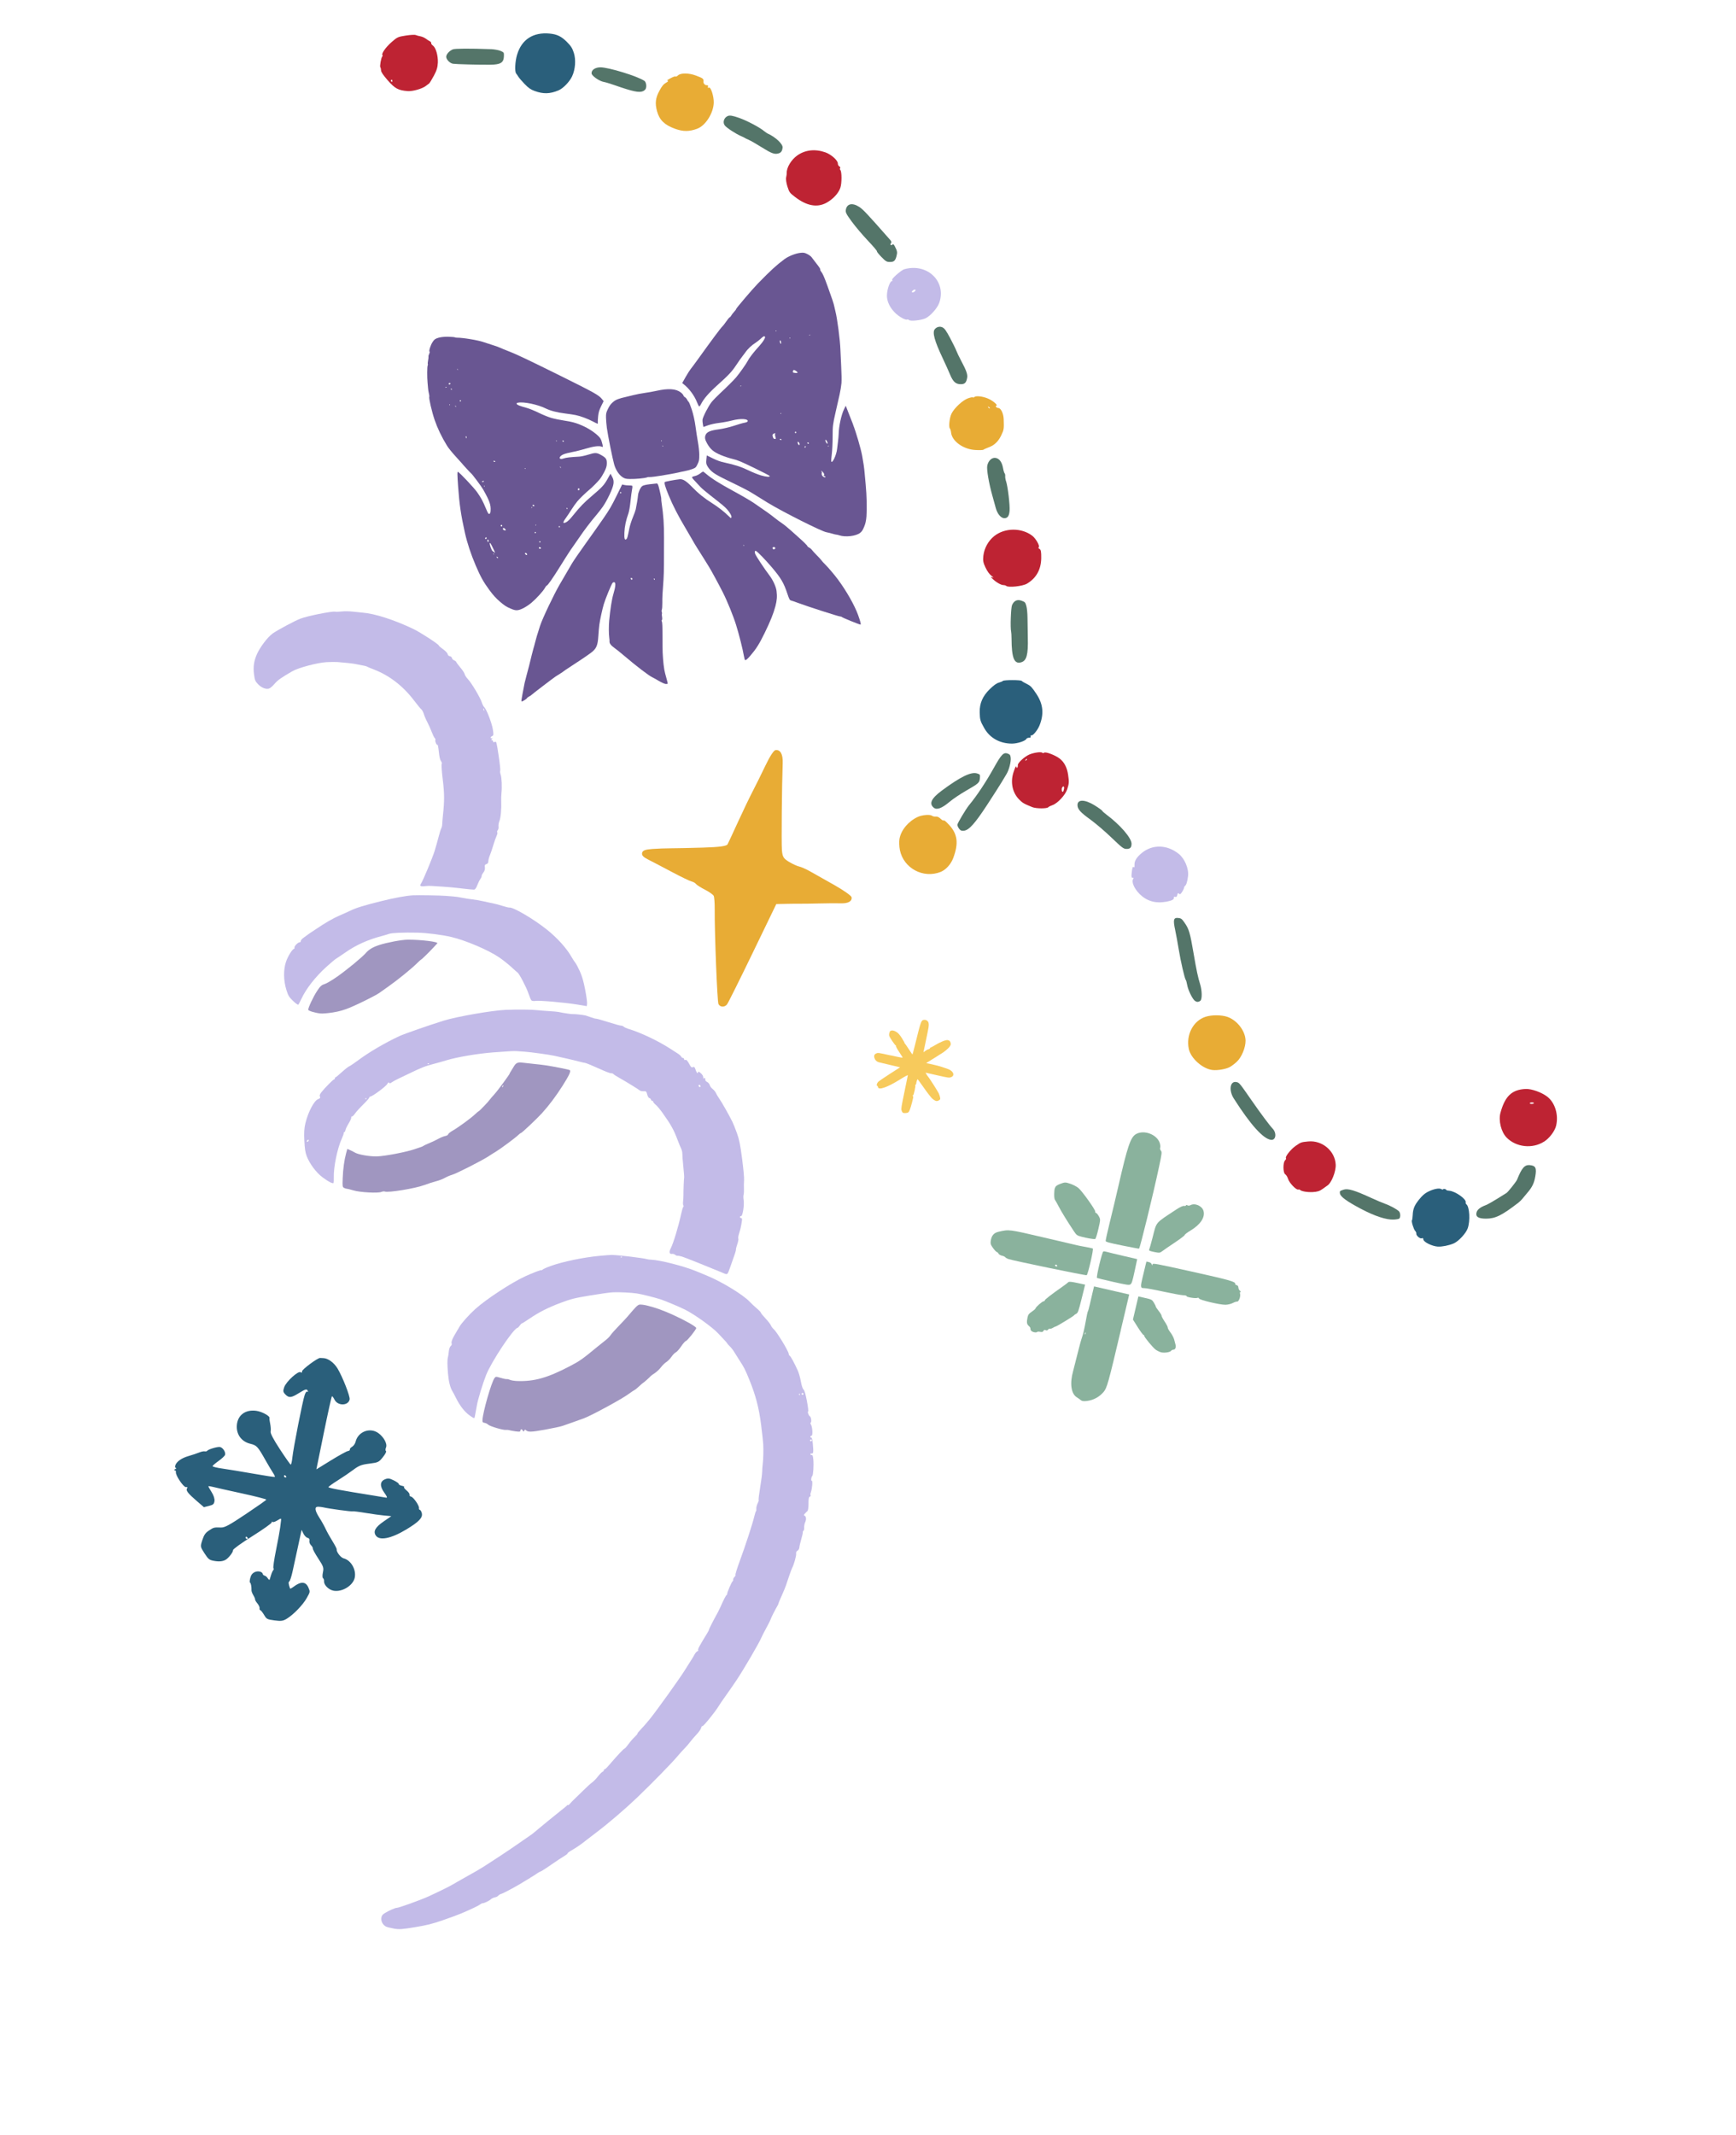 <svg xmlns="http://www.w3.org/2000/svg" width="305" height="375" viewBox="0 0 305 375" fill="none"><g clip-path="url(#clip0_2467_10593)"><path d="M66.622 166.001C65.52 166.357 64.817 166.777 64.264 167.411C63.614 168.16 61.041 170.28 59.275 171.53C58.385 172.159 57.365 172.761 57.013 172.868C56.48 173.029 56.259 173.235 55.689 174.102C55.019 175.125 54.108 177.077 54.157 177.383C54.185 177.566 55.359 177.923 56.28 178.022C56.643 178.062 57.635 177.982 58.493 177.844C59.603 177.667 60.486 177.412 61.585 176.95C63.037 176.343 66.029 174.848 66.577 174.458C66.716 174.361 67.447 173.845 68.203 173.31C69.849 172.149 72.291 170.169 73.229 169.237C73.599 168.868 73.939 168.56 73.983 168.553C74.093 168.534 75.383 167.276 76.144 166.445C76.485 166.075 76.792 165.743 76.83 165.705C77.098 165.437 73.942 165.046 71.615 165.064C70.562 165.072 68.029 165.545 66.623 165.997L66.622 166.001Z" fill="#A096C0"></path><path d="M51.744 166.431C51.766 166.549 51.725 166.659 51.66 166.67C51.349 166.722 50.56 168.003 50.239 168.969C49.775 170.374 49.804 172.235 50.314 173.882C50.621 174.873 50.783 175.144 51.477 175.812C51.922 176.237 52.34 176.537 52.407 176.48C52.474 176.422 52.72 175.964 52.949 175.463C53.773 173.683 55.407 171.59 57.344 169.836C58.103 169.149 58.875 168.498 59.063 168.391C59.251 168.283 60.02 167.767 60.774 167.243C62.589 165.983 64.657 165.056 67.091 164.418C67.561 164.294 68.125 164.127 68.341 164.043C68.823 163.863 70.78 163.778 73.299 163.83C75.01 163.865 77.657 164.203 79.322 164.596C81.859 165.197 85.868 166.911 87.716 168.184C88.354 168.62 89.31 169.382 89.843 169.872C90.376 170.362 90.862 170.796 90.927 170.83C91.202 170.986 92.484 173.428 92.817 174.437C93.024 175.051 93.272 175.632 93.369 175.729C93.467 175.826 93.793 175.862 94.094 175.816C94.785 175.706 99.254 176.098 101.436 176.459L103.096 176.737L103.145 176.308C103.174 176.074 103.023 174.964 102.806 173.84C102.527 172.382 102.263 171.46 101.869 170.598C101.567 169.934 101.211 169.266 101.075 169.111C100.94 168.955 100.641 168.494 100.408 168.085C99.533 166.546 97.91 164.75 96.052 163.268C93.739 161.422 90.147 159.315 89.499 159.422C89.385 159.44 88.839 159.306 88.282 159.128C87.725 158.946 86.969 158.747 86.604 158.677C86.238 158.612 85.48 158.445 84.92 158.317C84.361 158.185 83.498 158.035 83.006 157.985C82.514 157.935 81.697 157.807 81.192 157.699C80.687 157.591 79.978 157.49 79.619 157.469C79.261 157.447 78.671 157.401 78.311 157.367C77.541 157.291 73.371 157.22 72.558 157.27C71.296 157.343 69.326 157.708 66.829 158.329C63.912 159.053 62.536 159.482 61.518 159.979C61.146 160.161 60.3 160.543 59.635 160.827C58.49 161.322 57.122 162.112 55.497 163.218C55.096 163.492 54.669 163.772 54.547 163.848C54.426 163.919 54.228 164.058 54.11 164.155C53.992 164.253 53.651 164.501 53.35 164.707C53.048 164.913 52.821 165.186 52.842 165.304C52.863 165.423 52.783 165.52 52.675 165.514C52.383 165.498 51.692 166.183 51.734 166.441L51.744 166.431Z" fill="#C3BBE8"></path><path d="M47.859 111.326C47.061 111.857 45.661 113.709 45.131 114.926C44.598 116.156 44.457 117.17 44.632 118.487C44.766 119.483 44.844 119.669 45.338 120.185C45.97 120.843 46.801 121.148 47.33 120.923C47.53 120.838 47.942 120.47 48.247 120.109C48.773 119.486 49.449 119.009 51.342 117.918C52.426 117.291 55.74 116.41 57.357 116.312C58.032 116.275 58.917 116.265 59.32 116.296C60.654 116.399 61.855 116.529 62.362 116.625C64.064 116.946 64.374 117.016 64.456 117.084C64.506 117.129 65.053 117.356 65.67 117.593C68.387 118.634 70.792 120.482 72.715 123.01C73.285 123.761 73.875 124.479 74.022 124.599C74.169 124.723 74.369 125.091 74.461 125.415C74.555 125.743 74.825 126.38 75.067 126.829C75.304 127.281 75.657 128.058 75.845 128.562C76.034 129.063 76.272 129.549 76.375 129.643C76.478 129.733 76.525 129.886 76.489 129.98C76.393 130.209 76.717 130.946 76.857 130.823C76.92 130.769 77.025 131.324 77.098 132.049C77.182 132.921 77.312 133.481 77.474 133.693C77.628 133.899 77.676 134.091 77.6 134.227C77.537 134.344 77.62 135.579 77.791 136.972C78.09 139.41 78.093 140.699 77.814 143.272C77.758 143.813 77.705 144.478 77.698 144.747C77.691 145.016 77.615 145.355 77.528 145.501C77.442 145.647 77.222 146.34 77.049 147.034C76.871 147.727 76.559 148.835 76.356 149.488C75.948 150.783 74.34 154.635 73.97 155.202C73.794 155.473 73.789 155.574 73.959 155.648C74.079 155.699 74.416 155.703 74.709 155.656C75.002 155.609 75.508 155.594 75.835 155.626C76.163 155.654 77.013 155.708 77.731 155.744C78.45 155.779 79.924 155.92 81.015 156.052C82.102 156.183 83.124 156.282 83.283 156.27C83.472 156.255 83.668 155.989 83.844 155.519C83.993 155.12 84.233 154.627 84.383 154.422C84.532 154.217 84.64 153.97 84.623 153.869C84.606 153.772 84.745 153.498 84.93 153.263C85.144 152.992 85.235 152.665 85.19 152.363C85.129 151.996 85.19 151.869 85.46 151.787C85.692 151.714 85.803 151.548 85.799 151.289C85.794 151.077 85.908 150.62 86.053 150.279C86.198 149.938 86.473 149.122 86.668 148.467C86.863 147.811 87.127 147.069 87.253 146.813C87.38 146.557 87.43 146.284 87.366 146.207C87.298 146.13 87.337 145.965 87.445 145.836C87.557 145.707 87.619 145.417 87.583 145.189C87.547 144.962 87.62 144.521 87.746 144.21C87.976 143.646 88.115 142.087 88.06 140.724C88.043 140.327 88.062 139.706 88.101 139.342C88.219 138.256 88.15 136.619 87.968 136.09C87.87 135.816 87.833 135.495 87.884 135.375C87.934 135.259 87.806 134.04 87.595 132.673C87.239 130.307 87.205 130.19 86.94 130.323C86.746 130.421 86.647 130.387 86.62 130.217C86.599 130.081 86.493 129.983 86.383 130.002C86.253 130.02 86.256 129.966 86.397 129.84C86.538 129.713 86.541 129.659 86.41 129.678C86.096 129.725 86.14 129.443 86.466 129.297C86.727 129.183 86.739 129.03 86.581 128.088C86.388 126.935 85.469 124.572 85.086 124.232C84.958 124.12 84.761 123.736 84.646 123.386C84.366 122.519 82.853 119.974 82.211 119.3C81.925 118.998 81.671 118.606 81.639 118.421C81.61 118.238 81.269 117.717 80.885 117.263C80.5 116.809 80.176 116.373 80.164 116.29C80.152 116.207 79.986 116.074 79.792 115.995C79.602 115.916 79.426 115.731 79.403 115.582C79.379 115.438 79.211 115.292 79.027 115.265C78.838 115.238 78.674 115.08 78.642 114.892C78.613 114.712 78.262 114.337 77.862 114.057C77.461 113.777 77.123 113.481 77.109 113.407C77.07 113.157 73.861 111.074 72.581 110.462C69.23 108.872 65.839 107.78 63.733 107.618C63.417 107.593 62.64 107.511 62.005 107.439C61.37 107.367 60.495 107.353 60.061 107.408C59.627 107.464 59.082 107.482 58.853 107.446C58.236 107.348 53.973 108.208 52.789 108.669C51.73 109.081 48.999 110.539 47.841 111.31L47.859 111.326ZM84.95 124.473C84.993 124.411 85.046 124.498 85.065 124.667C85.088 124.853 85.054 124.893 84.986 124.777C84.924 124.671 84.908 124.532 84.95 124.473Z" fill="#C3BBE8"></path><path d="M110.36 231.145C110.093 231.464 109.343 232.267 108.694 232.931C108.045 233.596 107.4 234.324 107.259 234.551C107.118 234.775 106.71 235.182 106.352 235.452C105.995 235.722 105.332 236.257 104.871 236.636C102.285 238.775 101.873 239.063 100.058 240.01C96.156 242.042 93.829 242.694 90.859 242.584C90.368 242.568 89.808 242.478 89.617 242.386C89.425 242.295 89.164 242.234 89.029 242.252C88.898 242.271 88.405 242.17 87.941 242.028C87.135 241.784 87.08 241.785 86.868 242.087C86.318 242.865 84.846 247.996 84.768 249.408C84.748 249.801 84.806 249.885 85.125 249.932C85.334 249.964 85.62 250.105 85.759 250.245C86.043 250.538 88.426 251.245 88.877 251.173C89.038 251.148 89.304 251.171 89.47 251.223C89.631 251.279 90.14 251.366 90.591 251.429C91.287 251.514 91.418 251.496 91.432 251.309C91.453 250.996 91.678 250.989 91.853 251.297C91.98 251.514 92.018 251.514 92.111 251.297C92.187 251.119 92.269 251.09 92.369 251.196C92.738 251.583 93.293 251.575 95.722 251.135C97.097 250.887 98.5 250.587 98.834 250.468C99.171 250.35 99.994 250.057 100.669 249.825C101.34 249.588 102.236 249.268 102.655 249.108C103.945 248.623 109.075 245.84 110.297 244.964C110.931 244.508 111.498 244.127 111.555 244.118C111.612 244.109 111.94 243.837 112.283 243.517C112.627 243.193 112.941 242.926 112.981 242.918C113.064 242.906 114.212 241.88 114.312 241.728C114.349 241.672 114.664 241.444 115.017 241.215C115.37 240.986 115.867 240.518 116.122 240.175C116.377 239.832 116.803 239.416 117.066 239.253C117.329 239.089 117.739 238.674 117.974 238.327C118.208 237.98 118.548 237.634 118.73 237.555C118.912 237.475 119.337 237.004 119.673 236.501C120.008 235.998 120.386 235.572 120.513 235.552C120.753 235.515 122.355 233.495 122.321 233.277C122.279 233.018 120.411 231.956 118.318 230.998C116.617 230.221 115.281 229.733 113.795 229.356C113.178 229.199 112.516 229.117 112.318 229.172C111.99 229.266 111.673 229.583 110.355 231.144L110.36 231.145Z" fill="#A096C0"></path><path d="M93.148 329.846C93.596 329.587 94.144 329.239 94.369 329.076C94.594 328.913 94.853 328.765 94.95 328.748C95.045 328.735 95.551 328.424 96.08 328.064C97.862 326.839 98.782 326.228 99.264 325.947C99.53 325.792 99.736 325.617 99.725 325.551C99.713 325.485 100.021 325.251 100.41 325.034C101.232 324.563 102.188 323.905 102.99 323.253C103.302 322.998 104.176 322.327 104.931 321.762C106.832 320.334 109.96 317.651 111.957 315.737C114.697 313.107 118.087 309.635 119.082 308.437C119.428 308.021 119.959 307.433 120.266 307.126C120.572 306.82 121.008 306.317 121.235 306.007C121.462 305.696 121.974 305.1 122.372 304.678C122.771 304.256 123.134 303.742 123.179 303.528C123.225 303.313 123.328 303.171 123.413 303.206C123.572 303.273 125.681 300.673 126.263 299.691C126.441 299.391 127.03 298.532 127.571 297.777C128.112 297.022 128.91 295.875 129.34 295.227C130.674 293.234 133.357 288.64 133.777 287.64C133.898 287.353 134.283 286.599 134.634 285.964C134.985 285.329 135.339 284.619 135.418 284.386C135.541 284.028 136.182 282.766 136.648 281.97C136.716 281.85 136.769 281.721 136.76 281.682C136.752 281.642 137.008 281.033 137.323 280.331C137.638 279.63 137.975 278.823 138.068 278.543C138.162 278.263 138.424 277.491 138.645 276.832C138.865 276.174 139.1 275.548 139.161 275.443C139.46 274.932 139.928 273.274 139.874 272.933C139.835 272.684 139.917 272.494 140.111 272.396C140.277 272.313 140.426 272.05 140.445 271.804C140.462 271.563 140.614 270.911 140.779 270.359C140.943 269.807 141.063 269.266 141.044 269.156C141.025 269.047 141.08 268.928 141.161 268.886C141.242 268.844 141.298 268.581 141.284 268.308C141.272 268.03 141.351 267.621 141.462 267.395C141.698 266.905 141.634 266.312 141.341 266.241C141.192 266.209 141.211 266.099 141.405 265.883C141.556 265.712 141.764 265.508 141.866 265.424C141.969 265.34 142.053 264.75 142.046 264.11C142.039 263.348 142.109 262.941 142.245 262.919C142.42 262.893 142.493 262.668 142.369 262.536C142.352 262.515 142.4 262.31 142.479 262.082C142.702 261.432 142.801 260.08 142.625 260.11C142.446 260.139 142.513 259.448 142.707 259.274C142.879 259.121 142.989 257.416 142.893 256.382C142.836 255.778 142.764 255.564 142.611 255.586C142.498 255.604 142.393 255.54 142.38 255.444C142.363 255.347 142.459 255.292 142.592 255.32C142.903 255.387 142.943 255.083 142.808 253.655C142.744 252.966 142.639 252.512 142.547 252.526C142.464 252.538 142.384 252.479 142.368 252.395C142.352 252.312 142.439 252.22 142.557 252.203C142.701 252.179 142.754 251.895 142.722 251.33C142.694 250.868 142.587 250.38 142.485 250.244C142.374 250.094 142.357 249.955 142.445 249.877C142.622 249.724 142.496 248.869 142.286 248.782C142.085 248.697 141.821 247.956 141.982 247.931C142.052 247.921 141.957 247.102 141.768 246.107C141.537 244.896 141.344 244.234 141.174 244.083C141.017 243.948 140.838 243.403 140.704 242.664C140.583 242.005 140.349 241.161 140.18 240.787C139.563 239.425 138.924 238.241 138.769 238.178C138.684 238.143 138.585 237.953 138.555 237.757C138.466 237.205 136.427 233.876 135.93 233.474C135.747 233.325 135.527 233.029 135.438 232.811C135.349 232.598 134.926 232.047 134.491 231.591C134.06 231.135 133.693 230.681 133.68 230.585C133.662 230.488 133.335 230.144 132.944 229.815C132.558 229.488 131.995 228.962 131.699 228.645C130.557 227.425 126.79 225.134 124.164 224.058C123.702 223.87 122.845 223.514 122.258 223.274C120.158 222.408 115.925 221.326 114.399 221.275C114.085 221.263 113.752 221.217 113.656 221.175C113.56 221.13 113.034 221.039 112.492 220.969C111.949 220.9 111.169 220.796 110.759 220.738C109.831 220.612 108.017 220.445 107.478 220.439C107.255 220.434 106.319 220.505 105.401 220.592C102.497 220.863 98.864 221.617 96.722 222.393C96.049 222.634 95.433 222.912 95.354 223.005C95.271 223.097 95.167 223.147 95.12 223.111C95.024 223.044 93.595 223.588 92.246 224.209C89.844 225.31 85.414 228.217 83.488 229.956C82.416 230.923 81.033 232.474 80.712 233.069C80.565 233.342 80.407 233.608 80.362 233.657C80.317 233.711 80.043 234.185 79.748 234.714C79.416 235.319 79.263 235.78 79.34 235.953C79.414 236.121 79.357 236.307 79.19 236.436C79.044 236.549 78.893 236.956 78.858 237.337C78.823 237.719 78.758 238.182 78.706 238.369C78.574 238.865 78.577 239.664 78.71 241.277C78.826 242.671 79.104 243.782 79.487 244.384C79.591 244.546 79.874 245.079 80.119 245.575C80.795 246.94 81.641 248.021 82.54 248.657C83.263 249.166 83.358 249.195 83.402 248.913C83.431 248.737 83.485 248.444 83.528 248.259C83.568 248.073 83.687 247.436 83.788 246.845C83.961 245.838 84.825 242.997 85.402 241.544C86.347 239.156 90.202 233.363 90.92 233.246C91.003 233.234 91.175 233.06 91.306 232.86C91.434 232.659 91.605 232.488 91.68 232.475C91.759 232.462 92.325 232.105 92.943 231.684C94.649 230.518 96.233 229.707 98.496 228.856C100.306 228.173 100.926 228.018 103.699 227.554C105.429 227.265 107.244 227.014 107.728 226.999C108.898 226.958 110.854 227.054 111.882 227.206C112.742 227.331 114.891 227.87 116.116 228.262C116.867 228.503 119.32 229.538 120.34 230.039C121.994 230.857 125.268 233.208 126.189 234.237C126.352 234.42 126.769 234.864 127.115 235.221C127.461 235.578 127.752 235.914 127.762 235.967C127.772 236.02 127.979 236.255 128.22 236.492C128.466 236.726 128.823 237.187 129.012 237.51C129.201 237.833 129.598 238.463 129.888 238.906C130.735 240.202 130.893 240.51 131.612 242.265C132.767 245.085 133.346 247.296 133.725 250.33C133.911 251.81 134.076 253.312 134.093 253.666C134.148 254.734 134.107 256.369 134.007 257.154C133.954 257.561 133.91 258.182 133.908 258.528C133.906 258.874 133.747 260.115 133.551 261.286C133.356 262.457 133.239 263.442 133.29 263.478C133.342 263.515 133.258 263.788 133.109 264.09C132.96 264.392 132.857 264.814 132.88 265.026C132.902 265.238 132.88 265.419 132.831 265.43C132.783 265.436 132.638 265.878 132.512 266.409C132.204 267.716 130.973 271.48 129.947 274.269C129.484 275.527 129.155 276.593 129.218 276.636C129.28 276.679 129.204 276.84 129.054 276.99C128.899 277.138 128.79 277.356 128.811 277.474C128.828 277.592 128.787 277.723 128.715 277.762C128.546 277.861 127.725 279.769 127.76 279.983C127.774 280.075 127.731 280.159 127.666 280.166C127.561 280.182 127.121 281.034 126.506 282.432C126.393 282.683 126.214 283.05 126.104 283.247C125.346 284.601 124.554 286.152 124.572 286.249C124.584 286.31 124.373 286.705 124.107 287.121C123.84 287.537 123.541 288.031 123.437 288.22C123.333 288.409 123.091 288.831 122.899 289.157C122.707 289.484 122.6 289.808 122.66 289.88C122.721 289.952 122.671 290.026 122.545 290.045C122.418 290.065 122.178 290.339 122.009 290.657C121.839 290.976 121.528 291.484 121.323 291.791C121.118 292.098 120.66 292.82 120.309 293.396C119.466 294.77 115.31 300.567 114.109 302.039C113.589 302.675 112.9 303.466 112.574 303.789C112.25 304.117 111.992 304.438 112.002 304.508C112.013 304.574 111.785 304.851 111.496 305.118C111.206 305.386 110.724 305.946 110.423 306.364C110.123 306.781 109.811 307.133 109.728 307.145C109.593 307.167 108.514 308.301 107.396 309.604C106.553 310.582 106.381 310.757 106.228 310.783C106.14 310.798 106.081 310.874 106.094 310.953C106.107 311.032 105.994 311.164 105.838 311.241C105.687 311.318 105.324 311.693 105.032 312.07C104.744 312.448 104.281 312.919 104.006 313.118C103.731 313.317 103.07 313.92 102.533 314.456C101.997 314.992 101.308 315.664 100.998 315.949C100.688 316.233 100.298 316.636 100.133 316.837C99.967 317.039 99.821 317.151 99.81 317.081C99.8 317.011 99.714 317.039 99.619 317.146C99.525 317.248 99.094 317.608 98.658 317.946C97.906 318.525 94.778 321.085 93.875 321.855C93.642 322.055 93.349 322.28 93.228 322.351C93.108 322.422 92.225 323.037 91.266 323.711C90.306 324.385 88.835 325.384 87.986 325.934C87.143 326.481 86.221 327.082 85.941 327.268C84.85 327.981 84.52 328.185 83.59 328.722C83.06 329.027 81.96 329.65 81.146 330.101C80.331 330.557 79.532 331.012 79.371 331.116C79.066 331.318 76.688 332.483 75.252 333.135C73.887 333.756 69.971 335.164 69.682 335.132C69.463 335.11 68.269 335.637 67.601 336.056C67.193 336.307 67.035 336.531 66.997 336.907C66.938 337.482 67.216 338.04 67.724 338.368C67.906 338.487 68.559 338.669 69.175 338.771C70.162 338.935 70.595 338.905 72.889 338.529C74.951 338.188 75.963 337.939 77.796 337.304C79.068 336.865 80.507 336.336 81 336.125C82.859 335.33 84.016 334.779 84.322 334.548C84.494 334.416 84.698 334.312 84.769 334.318C85.013 334.341 85.957 333.896 86.234 333.626C86.388 333.481 86.703 333.329 86.935 333.289C87.171 333.251 87.441 333.119 87.539 332.992C87.638 332.865 87.903 332.71 88.132 332.649C88.499 332.55 91.255 331.056 92.039 330.53C92.202 330.421 92.697 330.122 93.145 329.862L93.148 329.846ZM142.451 252.857C142.539 252.842 142.619 252.901 142.634 252.989C142.649 253.076 142.59 253.157 142.502 253.172C142.414 253.187 142.334 253.127 142.319 253.04C142.304 252.952 142.363 252.872 142.451 252.857ZM140.972 244.691C141.06 244.676 141.14 244.735 141.155 244.823C141.17 244.91 141.111 244.991 141.023 245.006C140.936 245.021 140.855 244.961 140.84 244.874C140.825 244.786 140.885 244.706 140.972 244.691ZM140.401 244.835C140.449 244.769 140.504 244.806 140.521 244.924C140.538 245.042 140.502 245.093 140.432 245.044C140.366 244.996 140.349 244.9 140.397 244.834L140.401 244.835ZM109.27 220.826C109.222 220.892 109.126 220.909 109.06 220.862C108.994 220.814 109.031 220.758 109.149 220.741C109.267 220.724 109.318 220.76 109.269 220.83L109.27 220.826Z" fill="#C3BBE8"></path><path d="M76.65 207.489C77.129 207.367 77.815 207.1 78.171 206.897C78.527 206.694 79.102 206.453 79.438 206.36C80.165 206.161 84.76 203.825 85.844 203.102C86.253 202.83 86.824 202.47 87.108 202.307C87.797 201.905 90.561 199.859 91.027 199.401C91.229 199.203 91.461 199.028 91.54 199.016C91.71 198.989 94.36 196.487 95.222 195.535C96.465 194.165 97.693 192.53 98.846 190.71C100.017 188.865 100.359 188.114 100.09 187.968C99.882 187.856 97.228 187.331 95.803 187.12C95.394 187.058 94.43 186.945 93.66 186.869C92.891 186.794 92.078 186.705 91.849 186.669C90.994 186.541 90.654 186.688 90.261 187.36C90.054 187.718 89.808 188.117 89.718 188.246C89.627 188.374 89.556 188.507 89.562 188.538C89.584 188.673 87.46 191.558 86.837 192.24C86.463 192.646 86.102 193.072 86.032 193.184C85.836 193.488 84.212 195.182 84.097 195.204C84.04 195.213 83.731 195.472 83.409 195.775C82.689 196.458 80.473 198.072 79.503 198.621C79.109 198.845 78.766 199.127 78.74 199.248C78.714 199.37 78.491 199.504 78.242 199.543C77.993 199.583 77.438 199.807 77.007 200.044C76.577 200.278 75.848 200.625 75.386 200.814C74.928 200.999 74.487 201.205 74.41 201.269C74.333 201.332 74.163 201.415 74.037 201.455C73.91 201.496 73.391 201.672 72.884 201.847C71.396 202.37 67.565 203.102 66.191 203.13C64.877 203.154 62.911 202.806 62.314 202.437C62.116 202.315 61.743 202.125 61.487 202.016L61.02 201.815L60.816 202.549C60.492 203.73 60.269 205.33 60.21 206.969C60.155 208.415 60.169 208.507 60.457 208.662C60.623 208.752 60.825 208.816 60.899 208.807C60.973 208.797 61.523 208.931 62.118 209.109C63.303 209.455 66.431 209.62 67.022 209.366C67.221 209.282 67.477 209.252 67.594 209.298C68.178 209.546 72.931 208.769 74.565 208.159C75.23 207.912 76.165 207.609 76.643 207.483L76.65 207.489ZM88.243 190.821C88.285 190.724 88.349 190.64 88.393 190.633C88.436 190.625 88.438 190.698 88.4 190.795C88.359 190.892 88.294 190.975 88.25 190.983C88.207 190.99 88.205 190.918 88.243 190.821Z" fill="#A096C0"></path><path d="M130.212 213.615C130.496 213.57 130.791 211.656 130.647 210.768C130.593 210.427 130.593 210.012 130.643 209.854C130.698 209.697 130.723 209.204 130.703 208.764C130.683 208.325 130.692 207.668 130.727 207.307C130.762 206.947 130.607 205.258 130.383 203.558C130.057 201.068 129.884 200.198 129.49 199.096C129.225 198.342 128.855 197.422 128.676 197.055C128.139 195.951 126.758 193.518 126.341 192.939C126.129 192.645 125.881 192.224 125.792 192.011C125.702 191.797 125.438 191.471 125.202 191.289C124.967 191.108 124.737 190.797 124.691 190.597C124.644 190.401 124.439 190.155 124.233 190.056C124.03 189.957 123.883 189.774 123.91 189.649C123.972 189.358 123.676 189.223 123.602 189.507C123.573 189.623 123.554 189.535 123.559 189.312C123.568 189.035 123.421 188.775 123.104 188.496C122.848 188.273 122.649 188.175 122.664 188.284C122.679 188.393 122.628 188.492 122.553 188.505C122.479 188.519 122.327 188.259 122.217 187.927C122.055 187.436 121.968 187.35 121.735 187.452C121.511 187.552 121.387 187.458 121.155 187.003C120.81 186.325 120.54 186.047 120.364 186.2C120.296 186.261 120.22 186.199 120.199 186.063C120.177 185.928 120.084 185.828 119.997 185.843C119.909 185.858 119.767 185.751 119.687 185.612C119.607 185.472 119.372 185.249 119.167 185.12C118.962 184.992 118.375 184.613 117.86 184.279C115.65 182.84 112.521 181.352 110.348 180.711C110.063 180.624 109.717 180.462 109.582 180.344C109.446 180.227 109.248 180.146 109.135 180.164C109.025 180.183 108.024 179.906 106.916 179.555C105.806 179.2 104.821 178.926 104.725 178.94C104.629 178.953 104.214 178.843 103.795 178.686C103.38 178.534 102.963 178.39 102.87 178.37C102.386 178.263 100.9 178.102 100.69 178.137C100.48 178.172 99.117 177.97 98.086 177.754C97.9 177.714 97.162 177.65 96.445 177.607C95.728 177.563 94.805 177.493 94.397 177.444C93.391 177.33 90.955 177.309 88.812 177.392C86.478 177.485 80.254 178.568 77.969 179.28C75.35 180.094 71.001 181.612 70.166 182C67.628 183.186 64.833 184.824 62.984 186.204C62.305 186.714 61.585 187.198 61.385 187.286C61.185 187.37 60.586 187.842 60.051 188.332C59.515 188.822 59.018 189.231 58.944 189.245C58.869 189.258 58.822 189.337 58.833 189.424C58.848 189.512 58.784 189.595 58.688 189.609C58.505 189.637 57.049 191.113 56.441 191.888C56.197 192.199 56.118 192.448 56.206 192.628C56.314 192.837 56.242 192.935 55.897 193.069C55.185 193.335 54.151 195.294 53.66 197.293C53.449 198.165 53.397 198.961 53.469 200.362C53.547 201.841 53.638 202.439 53.896 203.111C54.401 204.427 55.564 205.981 56.66 206.798C57.72 207.591 58.521 207.994 58.61 207.777C58.643 207.699 58.658 207.276 58.646 206.834C58.595 204.976 59.279 201.675 60.064 199.979C60.253 199.567 60.397 199.15 60.384 199.055C60.366 198.958 60.423 198.869 60.502 198.856C60.581 198.843 60.67 198.681 60.697 198.496C60.724 198.312 60.974 197.795 61.251 197.347C61.528 196.899 61.734 196.428 61.716 196.297C61.693 196.165 61.744 196.087 61.825 196.122C61.906 196.156 62.144 195.932 62.353 195.626C62.562 195.32 63.22 194.594 63.813 194.011C64.406 193.428 64.886 192.884 64.869 192.804C64.856 192.726 64.946 192.643 65.068 192.623C65.493 192.553 67.801 190.841 68.034 190.421C68.191 190.142 68.301 190.064 68.367 190.188C68.445 190.34 68.54 190.327 68.816 190.124C69.007 189.983 69.503 189.713 69.917 189.518C70.33 189.323 71.172 188.92 71.789 188.621C74.051 187.523 74.718 187.265 76.35 186.84C76.905 186.696 77.844 186.432 78.436 186.25C80.333 185.675 83.978 185.059 86.695 184.858C89.553 184.644 90.279 184.605 90.779 184.64C90.957 184.652 91.611 184.699 92.222 184.741C93.275 184.814 96.635 185.278 97.371 185.452C97.557 185.491 98.423 185.689 99.297 185.884C100.172 186.079 101.286 186.343 101.765 186.474C102.248 186.603 102.687 186.705 102.744 186.692C102.854 186.673 104.154 187.213 106.042 188.06C106.663 188.336 107.273 188.546 107.395 188.53C107.517 188.51 107.69 188.572 107.778 188.671C107.863 188.77 108.334 189.073 108.826 189.343C109.924 189.957 112.156 191.33 112.413 191.55C112.517 191.639 112.82 191.7 113.082 191.684C113.513 191.662 113.577 191.718 113.708 192.249C113.789 192.583 113.957 192.864 114.095 192.889C114.229 192.917 114.351 193.037 114.371 193.159C114.392 193.282 114.479 193.368 114.562 193.352C114.65 193.337 114.735 193.414 114.754 193.524C114.773 193.634 114.974 193.875 115.205 194.06C115.436 194.244 115.971 194.887 116.397 195.48C117.893 197.574 118.384 198.457 119.068 200.297C119.256 200.802 119.518 201.432 119.651 201.702C119.783 201.971 119.888 202.39 119.878 202.633C119.869 202.876 119.95 203.899 120.052 204.905C120.158 205.912 120.221 206.784 120.199 206.847C120.152 206.967 120.064 209.201 120.076 209.993C120.079 210.26 120.051 210.727 120.014 211.036C119.974 211.344 120 211.658 120.064 211.731C120.128 211.808 120.12 211.925 120.046 211.994C119.972 212.062 119.797 212.646 119.659 213.293C119.205 215.418 118.292 218.43 117.837 219.292C117.503 219.926 117.607 220.333 118.079 220.256C118.245 220.228 118.484 220.3 118.616 220.413C118.744 220.525 118.938 220.604 119.044 220.585C119.148 220.569 119.498 220.631 119.815 220.728C120.319 220.882 123.869 222.295 126.822 223.517C127.916 223.971 127.733 224.118 128.42 222.224C129.1 220.345 129.324 219.653 129.295 219.491C129.28 219.403 129.395 218.963 129.546 218.514C129.701 218.065 129.774 217.641 129.717 217.574C129.66 217.507 129.713 217.117 129.838 216.713C130.099 215.864 130.17 215.554 130.32 214.652C130.405 214.134 130.384 213.994 130.221 213.968C129.936 213.92 129.916 213.654 130.197 213.608L130.212 213.615ZM54.234 200.361C54.192 200.458 54.093 200.546 54.005 200.561C53.918 200.576 53.881 200.51 53.919 200.412C53.961 200.315 54.06 200.227 54.148 200.211C54.236 200.196 54.272 200.263 54.234 200.361ZM64.383 193.005C64.335 193.071 64.238 193.088 64.172 193.04C64.107 192.992 64.144 192.937 64.261 192.92C64.379 192.903 64.43 192.939 64.382 193.009L64.383 193.005ZM75.352 186.868C75.304 186.933 75.208 186.951 75.142 186.903C75.076 186.855 75.113 186.8 75.231 186.783C75.349 186.765 75.4 186.802 75.351 186.872L75.352 186.868ZM122.926 190.951C122.83 190.909 122.741 190.81 122.728 190.731C122.716 190.649 122.775 190.572 122.863 190.557C122.95 190.542 123.039 190.641 123.061 190.777C123.082 190.913 123.024 190.989 122.926 190.951Z" fill="#C3BBE8"></path><path d="M127.735 176.422C127.918 176.199 129.937 172.143 132.227 167.41L136.388 158.805L138.136 158.768C139.099 158.746 140.241 158.736 140.675 158.744C141.108 158.752 142.608 158.73 144.009 158.696C145.41 158.661 147.081 158.65 147.722 158.673C149.026 158.715 149.728 158.316 149.619 157.603C149.577 157.345 148.181 156.363 146.515 155.424C144.849 154.485 142.941 153.41 142.278 153.036C141.611 152.661 140.766 152.286 140.398 152.208C140.031 152.129 139.224 151.754 138.606 151.382C137.642 150.796 137.472 150.506 137.374 149.302C137.274 148.051 137.367 138.002 137.513 134.054C137.572 132.473 137.101 131.633 136.232 131.769C135.926 131.818 135.249 132.869 134.455 134.529C133.752 136.005 132.737 138.045 132.207 139.064C131.677 140.083 130.529 142.474 129.657 144.38C128.786 146.285 127.966 148.049 127.831 148.303C127.66 148.63 126.412 148.799 123.534 148.886C121.302 148.954 118.765 149.008 117.895 149.008C117.025 149.008 115.552 149.061 114.626 149.126C113.357 149.218 112.906 149.388 112.814 149.82C112.722 150.253 113.016 150.556 113.908 151.004C114.576 151.341 116.437 152.313 118.042 153.167C119.646 154.021 121.204 154.772 121.499 154.835C121.794 154.898 122.141 155.095 122.272 155.271C122.399 155.446 123.113 155.902 123.855 156.281C124.598 156.659 125.288 157.148 125.393 157.369C125.494 157.585 125.573 158.62 125.566 159.662C125.538 163.987 126.013 175.94 126.227 176.366C126.514 176.938 127.288 176.973 127.728 176.437L127.735 176.422Z" fill="#E8AC35"></path><path d="M156.457 185.39C154.312 184.911 154.271 184.907 153.96 185.039C153.588 185.2 153.497 185.468 153.664 185.93C153.775 186.241 154.047 186.49 154.377 186.586C154.468 186.613 155.353 186.823 156.342 187.056L158.14 187.478L156.284 188.67C155.262 189.326 154.35 189.956 154.259 190.067C154.037 190.337 153.958 190.704 154.116 190.738C154.184 190.753 154.245 190.846 154.257 190.946C154.314 191.549 155.834 191.037 158.025 189.676C159.038 189.047 159.509 188.797 159.498 188.892C159.489 188.932 159.222 190.261 158.893 191.843C158.36 194.416 158.309 194.756 158.389 195.031C158.441 195.202 158.537 195.387 158.601 195.443C158.732 195.56 159.349 195.54 159.55 195.409C159.751 195.279 159.905 194.894 160.24 193.643C160.426 192.947 160.481 192.634 160.421 192.579C160.375 192.535 160.345 192.461 160.355 192.412C160.365 192.364 160.401 192.355 160.436 192.388C160.471 192.42 160.586 192.043 160.695 191.551C160.824 190.945 160.858 190.648 160.794 190.634C160.737 190.622 160.747 190.595 160.825 190.565C160.895 190.538 160.957 190.462 160.963 190.396C160.983 190.083 161.159 189.538 161.222 189.577C161.263 189.602 161.629 190.103 162.044 190.694C162.454 191.285 162.934 191.945 163.108 192.16C163.281 192.378 163.488 192.634 163.564 192.734C163.803 193.035 164.219 193.343 164.469 193.397C164.607 193.426 164.816 193.378 164.964 193.278C165.214 193.116 165.221 193.101 165.159 192.758C165.124 192.565 165.022 192.251 164.932 192.059C164.756 191.679 163.212 189.258 163.037 189.09C162.978 189.031 162.858 188.857 162.769 188.703L162.61 188.42L164.66 188.883C166.594 189.321 166.73 189.338 167.048 189.232C167.853 188.965 167.518 188.099 166.48 187.759C166.263 187.687 165.815 187.532 165.477 187.414C165.139 187.295 164.383 187.096 163.794 186.97L162.723 186.741L163.498 186.256C163.923 185.988 164.405 185.689 164.565 185.592C164.726 185.491 164.937 185.355 165.036 185.287C165.134 185.22 165.272 185.131 165.347 185.096C165.803 184.859 166.656 184.146 166.854 183.833C167.063 183.506 167.083 183.434 167.018 183.201C166.925 182.868 166.834 182.777 166.512 182.704C166.189 182.635 165.239 183.011 164.259 183.605C163.861 183.845 163.509 184.032 163.472 184.024C163.436 184.016 163.395 184.071 163.38 184.139C163.365 184.208 163.256 184.286 163.138 184.303C163.021 184.32 162.769 184.448 162.583 184.59L162.242 184.843L162.706 182.627C163.19 180.322 163.221 180.138 163.144 179.708C163.072 179.295 162.63 179.049 162.198 179.172C161.838 179.277 161.711 179.672 160.774 183.49C160.543 184.429 160.335 185.209 160.315 185.221C160.291 185.237 159.993 184.81 159.652 184.273C159.311 183.735 158.998 183.301 158.964 183.302C158.925 183.306 158.91 183.278 158.931 183.24C158.951 183.202 158.743 182.815 158.468 182.381C158.108 181.814 157.852 181.51 157.553 181.306C157.129 181.017 156.723 180.939 156.442 181.09C156.275 181.177 156.16 181.677 156.235 181.959C156.318 182.264 157.293 183.689 157.394 183.651C157.44 183.636 157.45 183.667 157.412 183.727C157.373 183.79 157.579 184.189 157.915 184.692C158.228 185.164 158.524 185.62 158.569 185.706C158.641 185.844 158.428 185.811 156.469 185.376L156.457 185.39Z" fill="#F7CA5C"></path><path d="M105.472 11.826C104.557 11.837 103.888 12.303 103.934 12.896C103.967 13.334 105.321 14.274 106.097 14.397C106.375 14.44 107.228 14.698 107.994 14.967C111.165 16.079 112.284 16.314 112.978 16.014C113.168 15.932 113.377 15.749 113.445 15.607C113.647 15.173 113.523 14.411 113.209 14.2C112.011 13.383 106.882 11.81 105.472 11.826Z" fill="#547569"></path><path d="M216.773 192.969C219.714 197.59 221.955 200.071 223.316 200.223C224.171 200.316 224.344 199.031 223.584 198.239C223.059 197.692 221.515 195.625 219.913 193.315C217.752 190.204 217.739 190.188 217.243 190.078C216.11 189.824 215.836 191.506 216.772 192.973L216.773 192.969Z" fill="#547569"></path><path d="M134.293 23.066C133.524 22.399 131.27 21.204 129.84 20.704C128.653 20.29 128.195 20.218 127.828 20.393C127.176 20.697 126.935 21.512 127.341 22.042C127.665 22.462 129.266 23.509 130.199 23.907C130.516 24.043 130.818 24.192 130.876 24.238C130.934 24.284 131.243 24.439 131.568 24.576C131.894 24.713 132.901 25.296 133.814 25.866C135.557 26.957 136.078 27.149 136.771 26.95C137.235 26.817 137.435 26.53 137.493 25.904C137.547 25.295 136.231 24.059 134.896 23.47C134.753 23.405 134.483 23.225 134.302 23.064L134.293 23.066Z" fill="#547569"></path><path d="M156.547 42.708C156.665 42.594 156.615 42.389 156.415 42.16C152.384 37.581 151.647 36.799 150.989 36.362C149.751 35.553 148.763 35.769 148.601 36.883C148.536 37.326 148.695 37.63 149.677 38.964C150.308 39.825 151.578 41.318 152.494 42.286C153.412 43.251 154.12 44.087 154.068 44.135C154.014 44.187 154.363 44.629 154.837 45.119C155.592 45.897 155.778 46.013 156.314 46.017C157.055 46.028 157.299 45.814 157.515 44.96C157.68 44.306 157.641 44.091 157.201 43.245C157.021 42.902 156.925 42.836 156.787 42.971C156.686 43.068 156.55 43.089 156.485 43.02C156.419 42.951 156.449 42.81 156.551 42.709L156.547 42.708Z" fill="#547569"></path><path d="M176.759 84.561C176.654 84.243 176.583 83.826 176.606 83.637C176.626 83.447 176.58 83.226 176.504 83.146C176.428 83.066 176.305 82.673 176.235 82.269C176.05 81.216 175.619 80.587 174.973 80.445C174.296 80.292 173.615 80.911 173.449 81.826C173.328 82.493 173.733 84.87 174.347 87.054C174.542 87.746 174.807 88.72 174.945 89.222C175.219 90.253 175.849 91.017 176.435 91.024C177.029 91.032 177.299 90.655 177.375 89.708C177.453 88.748 177.06 85.445 176.764 84.558L176.759 84.561Z" fill="#547569"></path><path d="M86.204 8.637C82.5 8.5 79.925 8.517 79.553 8.674C78.958 8.931 78.47 9.456 78.399 9.906C78.329 10.373 79.007 11.113 79.592 11.2C80.136 11.283 84.084 11.386 86.085 11.37C87.951 11.354 88.491 11.022 88.533 9.877C88.557 9.228 88.538 9.198 87.939 8.939C87.598 8.795 86.817 8.653 86.205 8.633L86.204 8.637Z" fill="#547569"></path><path d="M165.468 138.874C163.618 140.241 163.184 141.166 164.058 141.881C164.59 142.316 165.479 141.986 166.834 140.843C167.422 140.347 168.719 139.475 169.715 138.902C171.963 137.612 172.089 137.495 172.16 136.69C172.213 136.068 172.191 136.03 171.681 135.866C170.63 135.527 168.789 136.418 165.469 138.87L165.468 138.874Z" fill="#547569"></path><path d="M174.632 134.841C173.196 137.415 171.669 139.717 170.232 141.464C169.706 142.108 168.254 144.536 168.207 144.855C168.186 144.994 168.314 145.305 168.486 145.544C168.731 145.884 168.924 145.967 169.351 145.923C170.245 145.831 171.301 144.646 173.493 141.286C174.553 139.662 175.67 137.914 175.978 137.397C176.287 136.88 176.675 136.232 176.844 135.955C177.274 135.248 177.646 133.803 177.574 133.128C177.524 132.653 177.437 132.524 177.07 132.383C176.334 132.094 175.946 132.485 174.631 134.845L174.632 134.841Z" fill="#547569"></path><path d="M192.361 141.492C190.583 140.385 189.268 140.371 189.306 141.46C189.331 142.154 189.836 142.714 191.56 143.957C192.489 144.629 194.1 146.004 195.261 147.117C197.108 148.889 197.369 149.093 197.853 149.12C198.537 149.157 198.81 148.889 198.8 148.186C198.782 147.181 196.821 144.911 194.422 143.115C194.014 142.808 193.664 142.492 193.646 142.417C193.628 142.341 193.05 141.922 192.364 141.496L192.361 141.492Z" fill="#547569"></path><path d="M180.323 106.45C180.137 105.798 180.097 105.751 179.486 105.523C178.727 105.243 178.147 105.508 177.807 106.289C177.599 106.768 177.479 110.317 177.647 110.953C177.681 111.091 177.717 111.635 177.718 112.163C177.734 115.589 178.184 116.704 179.411 116.34C180.371 116.055 180.651 115.021 180.578 112.022C180.551 110.88 180.526 109.316 180.523 108.542C180.519 107.768 180.428 106.827 180.323 106.45Z" fill="#547569"></path><path d="M209.708 167.494C209.079 163.811 208.89 163.175 208.086 162.035C207.633 161.389 207.493 161.292 206.979 161.246C206.176 161.171 206.082 161.57 206.474 163.394C206.644 164.199 206.925 165.73 207.098 166.802C207.421 168.81 208.147 171.956 208.338 172.149C208.397 172.208 208.506 172.608 208.58 173.033C208.721 173.836 209.382 175.249 209.832 175.713C209.973 175.862 210.226 175.983 210.391 175.984C210.555 175.986 210.79 175.892 210.913 175.775C211.227 175.47 211.189 173.945 210.843 172.857C210.48 171.711 210.211 170.458 209.707 167.498L209.708 167.494Z" fill="#547569"></path><path d="M266.772 211.255C267.005 211.076 267.315 210.771 267.466 210.579C267.616 210.387 268.043 209.874 268.415 209.438C269.192 208.527 269.543 207.795 269.735 206.657C269.994 205.145 269.803 204.757 268.763 204.662C267.864 204.58 267.361 205.157 266.537 207.216C266.399 207.563 264.934 209.4 264.678 209.553C264.61 209.593 263.889 210.043 263.074 210.554C262.26 211.064 261.354 211.572 261.055 211.686C260.027 212.07 259.52 212.486 259.397 213.043C259.238 213.744 259.762 214.063 261.075 214.065C262.731 214.063 263.84 213.514 266.776 211.256L266.772 211.255Z" fill="#547569"></path><path d="M245.843 214.048C246.088 213.809 246.055 213.054 245.785 212.777C245.424 212.408 244.182 211.737 243.312 211.442C242.915 211.306 241.873 210.864 241.004 210.463C237.993 209.076 236.81 208.722 236.046 208.977C235.382 209.199 235.36 209.224 235.409 209.61C235.485 210.201 236.554 210.991 239.115 212.345C241.525 213.62 243.57 214.289 244.867 214.228C245.328 214.204 245.767 214.125 245.847 214.049L245.843 214.048Z" fill="#547569"></path><path d="M168.03 61.63C167.921 61.328 167.433 60.333 166.945 59.413C166.243 58.093 165.961 57.694 165.587 57.505C165.129 57.276 164.56 57.412 164.224 57.835C163.778 58.403 164.187 59.889 165.642 62.963C166.082 63.889 166.651 65.16 166.914 65.786C167.458 67.098 167.932 67.508 168.87 67.488C169.524 67.472 169.782 67.193 169.925 66.324C170.019 65.765 169.76 65.038 168.875 63.387C168.52 62.719 168.139 61.928 168.03 61.63Z" fill="#547569"></path><path d="M234.671 204.582C234.563 202.18 232.31 200.271 229.857 200.503C228.602 200.624 228.561 200.636 227.624 201.29C226.765 201.888 225.72 203.224 225.934 203.447C225.996 203.511 225.922 203.681 225.773 203.827C225.384 204.204 225.404 206.029 225.8 206.27C225.972 206.375 226.195 206.735 226.297 207.069C226.509 207.774 227.701 209.034 228.078 208.954C228.211 208.923 228.35 208.944 228.386 208.994C228.564 209.248 229.645 209.445 230.614 209.398C231.429 209.357 231.859 209.224 232.365 208.851C232.732 208.579 233.1 208.319 233.177 208.272C233.905 207.849 234.723 205.818 234.671 204.582Z" fill="#BE2333"></path><path d="M145.013 26.763C143.21 26.128 141.476 26.32 140.079 27.302C139.01 28.058 138.177 29.444 138.223 30.396C138.23 30.541 138.18 30.893 138.116 31.175C138.047 31.457 138.152 32.172 138.342 32.766C138.679 33.801 138.731 33.871 139.711 34.621C141.726 36.163 143.55 36.502 145.166 35.639C146.32 35.023 147.311 33.963 147.641 32.99C147.917 32.17 147.912 30.137 147.632 29.849C147.542 29.753 147.529 29.615 147.605 29.539C147.684 29.463 147.621 29.326 147.467 29.235C147.314 29.143 147.197 28.919 147.205 28.743C147.233 28.196 146.05 27.128 145.009 26.762L145.013 26.763Z" fill="#BE2333"></path><path d="M74.81 6.796C74.583 6.616 74.15 6.426 73.853 6.376C73.555 6.325 73.188 6.225 73.039 6.151C72.889 6.081 72.108 6.121 71.308 6.246C69.91 6.463 69.807 6.513 68.805 7.389C67.783 8.278 66.963 9.446 67.192 9.681C67.247 9.739 67.233 9.846 67.157 9.923C66.965 10.11 66.684 11.681 66.823 11.825C66.885 11.889 66.939 12.132 66.949 12.363C66.957 12.66 67.294 13.159 68.104 14.092C69.369 15.546 69.962 15.871 71.611 16.003C72.483 16.071 74.126 15.615 74.796 15.111C75.031 14.938 75.299 14.733 75.394 14.661C75.49 14.588 75.861 13.979 76.224 13.308C76.72 12.387 76.893 11.816 76.926 10.991C76.975 9.751 76.567 8.358 76.053 7.999C75.862 7.865 75.73 7.672 75.756 7.568C75.779 7.463 75.674 7.322 75.52 7.251C75.362 7.179 75.046 6.977 74.819 6.793L74.81 6.796ZM68.911 14.108C68.934 14.219 68.93 14.336 68.899 14.364C68.867 14.395 68.79 14.361 68.72 14.292C68.651 14.222 68.659 14.105 68.732 14.037C68.807 13.964 68.884 13.997 68.911 14.108Z" fill="#BE2333"></path><path d="M178.092 135.567C177.485 137.322 177.834 139.167 179.009 140.389C179.631 141.034 179.837 141.158 181.356 141.778C182.051 142.062 184.006 142.065 184.194 141.78C184.238 141.709 184.568 141.551 184.92 141.424C185.824 141.105 187.175 139.645 187.499 138.641C187.826 137.625 187.843 137.371 187.66 136.11C187.472 134.815 186.975 133.86 186.154 133.233C185.374 132.635 183.676 132.002 183.448 132.22C183.352 132.313 183.196 132.31 183.106 132.219C182.916 132.022 181.605 132.206 180.842 132.538C179.994 132.906 178.796 134.007 178.824 134.393C178.855 134.763 178.638 135.063 178.57 134.752C178.506 134.456 178.44 134.568 178.092 135.567ZM186.583 138.403C186.777 137.988 187.017 138.09 186.939 138.555C186.899 138.783 186.824 139.016 186.77 139.068C186.605 139.231 186.455 138.688 186.587 138.404L186.583 138.403ZM180.161 133.529C180.217 133.406 180.332 133.303 180.412 133.304C180.496 133.305 180.449 133.409 180.309 133.531C180.157 133.667 180.098 133.668 180.157 133.528L180.161 133.529Z" fill="#BE2333"></path><path d="M182.487 96.143C182.763 95.978 182.008 94.609 181.37 94.117C179.484 92.663 176.501 92.689 174.663 94.177C173.632 95.008 172.929 96.286 172.77 97.604C172.67 98.449 172.74 98.853 173.14 99.686C173.468 100.369 173.823 100.863 174.179 101.133C174.578 101.438 174.622 101.511 174.357 101.408C174.02 101.281 174.014 101.292 174.297 101.589C174.852 102.173 175.824 102.765 176.24 102.773C176.468 102.775 176.711 102.84 176.784 102.915C177.113 103.255 179.662 102.984 180.427 102.527C182.063 101.553 182.903 100.051 182.935 98.043C182.95 96.943 182.881 96.557 182.634 96.424C182.43 96.313 182.379 96.213 182.496 96.141L182.487 96.143Z" fill="#BE2333"></path><path d="M217.308 186.491C218.148 185.703 218.849 184.002 218.833 182.791C218.809 181.104 217.348 179.203 215.628 178.616C214.573 178.256 212.867 178.255 211.786 178.611C209.619 179.327 208.345 181.789 208.862 184.257C209.212 185.92 211.323 187.782 213.055 187.958C213.956 188.049 215.377 187.803 216.069 187.431C216.374 187.268 216.933 186.846 217.308 186.491Z" fill="#E8AC35"></path><path d="M116.992 14.551C116.576 14.779 116.314 15.099 115.863 15.924C115.163 17.203 115.051 18.142 115.439 19.551C115.856 21.081 116.755 21.953 118.597 22.621C120.016 23.136 121.102 23.131 122.493 22.613C123.956 22.067 125.349 19.876 125.399 18.041C125.43 16.927 124.886 15.223 124.551 15.388C124.358 15.482 124.334 15.455 124.389 15.218C124.427 15.04 124.374 14.949 124.235 14.97C123.878 15.016 123.549 14.68 123.59 14.308C123.64 13.837 123.518 13.739 122.254 13.267C121.019 12.804 119.585 12.794 119.117 13.243C118.947 13.409 118.759 13.496 118.704 13.438C118.649 13.38 118.315 13.477 117.968 13.661C117.208 14.056 117.105 14.144 117.349 14.205C117.461 14.233 117.323 14.368 116.993 14.547L116.992 14.551Z" fill="#E8AC35"></path><path d="M175.048 71.273C175.407 71.194 174.431 70.364 173.543 69.993C172.625 69.607 171.456 69.484 171.185 69.743C171.094 69.834 170.975 69.859 170.919 69.8C170.864 69.742 170.471 69.823 170.045 69.977C169.135 70.307 167.698 71.635 167.186 72.628C166.828 73.317 166.637 75.004 166.886 75.26C166.969 75.345 167.064 75.674 167.098 75.985C167.254 77.493 169.229 78.921 171.336 79.045C172.057 79.089 172.704 79.067 172.773 79.001C172.841 78.936 173.156 78.787 173.472 78.673C173.788 78.559 174.185 78.382 174.354 78.278C175.035 77.862 175.525 77.286 175.934 76.419C176.38 75.479 176.399 75.348 176.341 73.641C176.309 72.646 175.854 71.691 175.402 71.67C175.089 71.654 174.791 71.329 175.04 71.272L175.048 71.273ZM173.899 71.709C173.898 71.793 173.794 71.745 173.672 71.605C173.535 71.453 173.535 71.394 173.675 71.454C173.798 71.509 173.9 71.624 173.9 71.704L173.899 71.709Z" fill="#E8AC35"></path><path d="M166.79 144.945C166.254 144.349 165.871 144.026 165.806 144.114C165.746 144.194 165.5 144.061 165.252 143.818C164.969 143.542 164.657 143.4 164.405 143.435C164.183 143.463 163.892 143.405 163.759 143.297C163.415 143.029 162.027 143.138 161.25 143.496C159.601 144.255 158.301 145.811 158.034 147.343C157.947 147.827 157.981 148.717 158.104 149.327C158.757 152.521 162.205 154.368 165.259 153.161C166.164 152.801 167.055 151.83 167.463 150.75C168.436 148.17 168.253 146.559 166.794 144.942L166.79 144.945Z" fill="#E8AC35"></path><path d="M271.271 200.546C272.226 199.935 273.167 198.691 273.396 197.738C273.852 195.837 273.214 193.724 271.866 192.658C270.883 191.882 269.075 191.234 268.029 191.285C265.621 191.405 264.426 192.531 263.62 195.456C263.24 196.841 263.739 198.853 264.709 199.833C266.386 201.531 269.234 201.839 271.269 200.537L271.271 200.546ZM268.788 193.742C268.857 193.676 269.068 193.637 269.254 193.655C269.445 193.675 269.539 193.746 269.469 193.815C269.401 193.881 269.189 193.92 269.003 193.902C268.813 193.882 268.719 193.811 268.788 193.742Z" fill="#BE2333"></path><path d="M90.847 9.601C90.489 10.805 90.406 12.579 90.688 12.918C90.765 13.011 90.936 13.258 91.068 13.472C91.196 13.685 91.694 14.261 92.171 14.756C92.831 15.442 93.246 15.733 93.92 15.978C95.448 16.537 96.615 16.508 98.118 15.878C98.934 15.537 100.061 14.374 100.511 13.414C101.085 12.189 101.208 10.487 100.816 9.276C100.552 8.458 100.314 8.087 99.63 7.396C98.644 6.395 97.863 6.017 96.563 5.896C93.664 5.627 91.649 6.933 90.85 9.606L90.847 9.601Z" fill="#2A5F7B"></path><path d="M172.125 125.123C172.158 126.436 172.228 126.679 172.925 127.905C173.91 129.641 175.681 130.623 177.806 130.621C178.761 130.617 180.128 130.17 180.322 129.797C180.38 129.683 180.59 129.588 180.78 129.591C181.04 129.596 181.116 129.536 181.078 129.359C181.044 129.204 181.096 129.139 181.228 129.171C181.497 129.237 182.319 128.217 182.635 127.427C183.444 125.398 183.273 123.672 182.082 121.888C181.305 120.721 181.089 120.488 180.498 120.189C179.82 119.846 179.723 119.787 179.492 119.598C179.273 119.42 176.404 119.425 176.215 119.6C176.125 119.686 175.795 119.827 175.476 119.915C175.072 120.027 174.587 120.38 173.889 121.059C172.641 122.276 172.09 123.548 172.126 125.119L172.125 125.123Z" fill="#2A5F7B"></path><path d="M207.661 156.707C207.841 156.441 208.001 156.103 208.019 155.963C208.036 155.823 208.111 155.67 208.183 155.627C208.417 155.482 208.612 154.865 208.729 153.901C208.887 152.591 208.139 150.813 207.08 149.975C205.036 148.355 202.511 148.289 200.633 149.806C199.694 150.565 199.265 151.268 199.323 151.969C199.343 152.269 199.292 152.427 199.198 152.335C199.002 152.145 198.918 152.402 198.815 153.474C198.761 154.025 198.815 154.226 198.997 154.185C199.183 154.144 199.203 154.212 199.073 154.425C198.773 154.919 199.266 156.072 200.168 156.987C201.435 158.276 202.967 158.734 204.885 158.395C205.846 158.225 206.306 157.989 206.245 157.701C206.209 157.533 206.27 157.487 206.466 157.537C206.687 157.593 206.76 157.528 206.843 157.195C206.93 156.851 206.975 156.818 207.141 156.989C207.297 157.149 207.402 157.091 207.662 156.703L207.661 156.707Z" fill="#C3BBE8"></path><path d="M252.626 218.974C253.326 219.022 254.579 218.77 255.402 218.418C256.238 218.06 257.536 216.672 257.855 215.79C258.334 214.476 258.194 211.966 257.623 211.536C257.532 211.466 257.479 211.319 257.508 211.203C257.653 210.626 255.663 209.225 254.6 209.158C254.354 209.144 254.145 209.095 254.132 209.054C254.092 208.885 253.598 208.75 253.558 208.898C253.539 208.986 253.381 208.974 253.217 208.871C252.843 208.644 251.799 208.864 250.825 209.37C250.298 209.646 249.881 210.014 249.342 210.68C248.498 211.725 248.251 212.328 248.196 213.473C248.175 213.908 248.117 214.302 248.068 214.35C247.924 214.493 248.36 215.934 248.633 216.216C248.771 216.359 248.862 216.565 248.834 216.677C248.753 216.998 249.481 217.643 249.778 217.517C249.978 217.433 250.049 217.477 250.067 217.709C250.103 218.173 251.576 218.906 252.629 218.979L252.626 218.974Z" fill="#2A5F7B"></path><path d="M165.031 53.155C166.305 49.422 162.907 46.17 158.897 47.287C158.309 47.453 156.435 49.127 156.752 49.207C156.888 49.241 156.852 49.309 156.658 49.39C156.225 49.576 155.741 51.252 155.838 52.219C155.934 53.173 156.4 54.075 157.237 54.926C157.899 55.6 159.083 56.267 159.366 56.129C159.461 56.081 159.612 56.122 159.706 56.218C159.938 56.458 161.781 56.272 162.558 55.935C163.429 55.555 164.701 54.128 165.03 53.159L165.031 53.155ZM160.329 51.065C160.468 50.93 160.672 50.843 160.784 50.871C160.897 50.899 160.872 51.033 160.733 51.169C160.595 51.304 160.39 51.391 160.278 51.363C160.166 51.335 160.19 51.201 160.329 51.065Z" fill="#C3BBE8"></path><path d="M105.03 74.211C105.012 74.06 105.041 73.546 105.091 73.075C105.169 72.395 105.279 72.038 105.618 71.341L106.05 70.466L105.791 70.136C105.207 69.39 104.541 69.024 97.751 65.66C92.972 63.296 90.694 62.214 89.606 61.796C88.775 61.474 87.962 61.145 87.807 61.061C87.648 60.976 87.055 60.765 86.488 60.593C85.921 60.421 85.293 60.215 85.09 60.138C84.152 59.782 81.336 59.303 80.252 59.317C80.134 59.317 79.971 59.286 79.895 59.249C79.819 59.211 79.279 59.168 78.699 59.154C78.085 59.141 77.376 59.218 76.999 59.34C76.428 59.522 76.312 59.612 75.994 60.093C75.624 60.656 75.309 61.7 75.477 61.782C75.527 61.806 75.495 61.976 75.406 62.156C75.317 62.336 75.259 62.547 75.28 62.624C75.302 62.7 75.271 63.002 75.212 63.302C75.153 63.598 75.133 63.885 75.164 63.938C75.195 63.991 75.186 64.112 75.136 64.211C75.039 64.406 75.028 66.279 75.118 67.198C75.151 67.522 75.188 67.982 75.208 68.223C75.224 68.463 75.29 68.866 75.354 69.121C75.418 69.375 75.45 69.623 75.421 69.676C75.31 69.901 75.869 72.328 76.366 73.777C76.874 75.255 77.599 76.766 78.545 78.307C78.77 78.676 79.411 79.472 79.966 80.077C80.522 80.677 81.034 81.247 81.103 81.338C81.301 81.6 82.679 83.098 82.762 83.141C82.915 83.216 84.591 85.458 84.878 85.972C86.032 88.022 86.259 88.679 86.193 89.721C86.169 90.071 86.12 90.204 85.98 90.263C85.831 90.328 85.72 90.157 85.382 89.345C84.827 88.01 84.523 87.455 83.818 86.447C83.286 85.691 80.805 83.053 80.465 82.883C80.328 82.816 80.333 83.303 80.489 85.499C80.711 88.593 80.986 90.472 81.676 93.569C82.068 95.334 82.739 97.37 83.573 99.319C84.421 101.3 84.937 102.23 85.972 103.634C86.65 104.552 87.159 105.112 87.852 105.704C88.628 106.364 88.965 106.584 89.65 106.878C90.331 107.171 90.588 107.23 90.975 107.178C91.58 107.096 92.57 106.551 93.41 105.843C94.251 105.131 95.443 103.818 95.725 103.291C95.845 103.063 96.001 102.868 96.07 102.858C96.223 102.836 97.134 101.539 98.258 99.734C98.728 98.976 99.226 98.187 99.359 97.979C99.492 97.771 99.751 97.37 99.935 97.084C100.118 96.797 100.428 96.335 100.63 96.062C100.829 95.783 101.322 95.077 101.722 94.491C102.702 93.044 103.734 91.692 104.88 90.34C105.145 90.029 105.613 89.419 105.92 88.99C106.246 88.532 106.726 87.671 107.089 86.899C107.891 85.182 107.984 84.547 107.556 83.763L107.255 83.213L106.729 84.152C106.142 85.202 105.753 85.621 103.984 87.12C102.633 88.263 101.87 89.051 100.741 90.462C100.136 91.216 99.766 91.585 99.463 91.735C98.854 92.036 98.832 91.803 99.391 91.027C99.642 90.683 100.084 90.017 100.378 89.548C100.673 89.078 101.138 88.421 101.412 88.091C101.828 87.584 102.882 86.563 103.636 85.942C104.062 85.59 105.037 84.602 105.388 84.166C105.594 83.91 105.951 83.327 106.178 82.877C106.483 82.262 106.594 81.918 106.609 81.511C106.64 80.673 106.5 80.44 105.684 79.97C104.826 79.479 104.608 79.47 103.3 79.879C102.785 80.04 102.098 80.189 101.773 80.208C100.157 80.298 99.451 80.38 99.058 80.524C98.119 80.865 98.078 80.188 99.013 79.801C99.291 79.687 99.976 79.508 100.529 79.406C101.087 79.306 102.167 79.034 102.934 78.804C104.315 78.389 105.317 78.269 105.717 78.469C105.969 78.595 105.973 78.46 105.722 77.596C105.58 77.096 105.433 76.875 104.981 76.461C104.149 75.709 103.041 75.041 101.81 74.555C101.005 74.235 100.344 74.064 99.243 73.901C98.429 73.778 97.344 73.555 96.836 73.404C96.328 73.253 95.341 72.852 94.649 72.51C93.958 72.168 93.022 71.786 92.571 71.661C91.28 71.3 90.902 71.152 90.796 70.973C90.712 70.833 90.754 70.795 91.042 70.734C91.996 70.537 94.454 71.049 95.838 71.729C96.698 72.153 97.85 72.454 99.294 72.632C99.969 72.716 100.796 72.838 101.139 72.912C102.037 73.099 103.214 73.54 104.206 74.056C105.064 74.506 105.068 74.507 105.034 74.233L105.03 74.211ZM87.501 98.011C87.473 98.064 87.401 98.049 87.332 97.975C87.267 97.902 87.22 97.825 87.229 97.805C87.238 97.782 87.315 97.798 87.398 97.841C87.483 97.881 87.526 97.957 87.501 98.011ZM86.797 97.337C86.815 97.391 86.769 97.407 86.697 97.371C86.624 97.334 86.609 97.288 86.663 97.27C86.718 97.252 86.779 97.282 86.797 97.337ZM86.632 96.309C86.989 97.027 87.05 97.26 86.809 97.002C86.736 96.927 86.614 96.829 86.533 96.791C86.373 96.71 85.973 95.577 86.05 95.416C86.11 95.293 86.186 95.411 86.632 96.309ZM85.81 94.878C85.851 94.942 85.85 95.064 85.807 95.148C85.741 95.278 85.723 95.266 85.648 95.059C85.563 94.809 85.679 94.677 85.805 94.882L85.81 94.878ZM85.466 94.59C85.427 94.674 85.346 94.716 85.292 94.692C85.239 94.664 85.224 94.576 85.267 94.492C85.306 94.408 85.387 94.366 85.441 94.39C85.494 94.418 85.509 94.506 85.466 94.59ZM92.609 97.412C92.594 97.519 92.518 97.519 92.367 97.415C92.124 97.249 92.201 97.046 92.461 97.173C92.553 97.218 92.619 97.325 92.605 97.411L92.609 97.412ZM94.924 96.381C94.769 96.433 94.68 96.359 94.694 96.192C94.701 96.101 94.782 96.076 94.896 96.134C95.091 96.231 95.1 96.326 94.923 96.385L94.924 96.381ZM88.684 92.852C88.94 93.075 88.915 93.209 88.628 93.152C88.49 93.123 88.374 93.035 88.367 92.949C88.343 92.724 88.488 92.679 88.684 92.852ZM88.228 92.353C88.218 92.46 88.154 92.502 88.067 92.458C87.906 92.377 87.944 92.203 88.129 92.188C88.193 92.181 88.236 92.257 88.228 92.353ZM94.949 95.233C94.921 95.286 94.857 95.311 94.799 95.285C94.746 95.257 94.721 95.193 94.746 95.135C94.775 95.082 94.839 95.057 94.897 95.082C94.95 95.111 94.974 95.175 94.949 95.233ZM94.146 93.596C94.118 93.649 94.053 93.673 93.996 93.648C93.938 93.623 93.918 93.555 93.943 93.497C93.971 93.444 94.036 93.42 94.094 93.445C94.147 93.473 94.171 93.537 94.146 93.596ZM94.188 92.252C94.151 92.325 94.106 92.341 94.088 92.286C94.07 92.231 94.1 92.17 94.154 92.152C94.209 92.134 94.225 92.18 94.188 92.252ZM98.372 92.576C98.344 92.629 98.279 92.653 98.221 92.628C98.168 92.6 98.144 92.535 98.169 92.477C98.194 92.419 98.262 92.4 98.32 92.425C98.373 92.453 98.397 92.517 98.372 92.576ZM85.146 85.429C85.109 85.501 85.064 85.517 85.046 85.462C85.028 85.408 85.058 85.347 85.112 85.329C85.167 85.311 85.182 85.356 85.146 85.429ZM93.474 89.168C93.437 89.24 93.392 89.256 93.374 89.201C93.356 89.147 93.386 89.086 93.441 89.068C93.495 89.05 93.511 89.095 93.474 89.168ZM84.684 84.604C84.713 84.546 84.801 84.493 84.875 84.484C85.103 84.461 85.077 84.603 84.846 84.659C84.712 84.69 84.648 84.672 84.684 84.604ZM93.872 88.868C93.843 88.921 93.756 88.936 93.672 88.893C93.588 88.854 93.546 88.773 93.57 88.719C93.598 88.666 93.686 88.651 93.769 88.694C93.854 88.733 93.896 88.814 93.872 88.868ZM99.694 89.389C99.665 89.446 99.611 89.443 99.573 89.384C99.535 89.321 99.512 89.253 99.525 89.231C99.539 89.208 99.594 89.207 99.647 89.235C99.7 89.263 99.723 89.332 99.694 89.389ZM86.967 81.014C87.05 81.099 87.041 81.123 86.908 81.132C86.731 81.149 86.621 80.991 86.772 80.938C86.822 80.92 86.908 80.955 86.967 81.014ZM92.344 82.318C92.362 82.373 92.316 82.388 92.243 82.352C92.171 82.315 92.155 82.27 92.21 82.252C92.264 82.234 92.326 82.264 92.344 82.318ZM81.973 76.85C81.964 76.95 81.941 77.021 81.921 77.013C81.902 77.004 81.865 76.899 81.835 76.783C81.806 76.663 81.83 76.592 81.887 76.621C81.944 76.65 81.981 76.751 81.973 76.85ZM101.733 86.09C101.565 86.147 101.468 86.046 101.544 85.889C101.583 85.804 101.66 85.761 101.714 85.785C101.84 85.846 101.852 86.047 101.733 86.09ZM98.489 82.021C98.526 82.084 98.549 82.156 98.534 82.183C98.52 82.209 98.479 82.184 98.442 82.121C98.405 82.058 98.382 81.985 98.396 81.959C98.41 81.932 98.451 81.958 98.489 82.021ZM79.049 71.122C79.012 71.195 78.967 71.21 78.949 71.156C78.931 71.101 78.961 71.04 79.015 71.022C79.07 71.004 79.085 71.05 79.049 71.122ZM80.068 71.314C80.105 71.377 80.128 71.45 80.114 71.476C80.099 71.503 80.058 71.477 80.021 71.414C79.984 71.351 79.961 71.279 79.975 71.252C79.99 71.226 80.031 71.251 80.068 71.314ZM80.985 70.462C80.956 70.516 80.892 70.54 80.835 70.511C80.782 70.482 80.758 70.418 80.783 70.36C80.811 70.307 80.875 70.283 80.933 70.308C80.986 70.336 81.011 70.4 80.986 70.458L80.985 70.462ZM78.29 68.091C78.195 68.1 78.188 68.074 78.265 68.027C78.334 67.982 78.411 67.957 78.439 67.967C78.522 68.01 78.441 68.077 78.29 68.091ZM97.845 77.46C97.863 77.514 97.817 77.53 97.745 77.493C97.673 77.457 97.657 77.411 97.712 77.393C97.766 77.375 97.827 77.405 97.845 77.46ZM79.377 68.438C79.348 68.495 79.294 68.492 79.256 68.433C79.218 68.374 79.195 68.301 79.208 68.279C79.222 68.256 79.277 68.255 79.33 68.284C79.383 68.312 79.406 68.38 79.377 68.438ZM99.018 77.444C99.116 77.6 99.059 77.647 98.884 77.559C98.8 77.516 98.78 77.452 98.84 77.41C98.903 77.373 98.98 77.385 99.018 77.444ZM79.093 67.295C79.139 67.318 79.155 67.38 79.132 67.43C79.065 67.564 78.845 67.568 78.831 67.434C78.82 67.309 78.964 67.23 79.093 67.295ZM80.46 64.909C80.478 64.963 80.433 64.979 80.36 64.942C80.288 64.905 80.272 64.86 80.327 64.842C80.381 64.824 80.442 64.854 80.46 64.909Z" fill="#695692"></path><path d="M150.774 108.067C150.141 106.322 148.748 103.866 147.238 101.819C146.596 100.951 145.458 99.614 144.923 99.094C144.667 98.849 144.398 98.547 144.322 98.429C144.246 98.307 143.883 97.913 143.518 97.548C143.152 97.182 142.765 96.761 142.657 96.612C142.55 96.462 142.329 96.271 142.161 96.189C141.992 96.106 141.853 95.988 141.846 95.923C141.836 95.811 141.184 95.165 140.213 94.311C139.95 94.082 139.329 93.527 138.834 93.079C138.338 92.631 137.678 92.101 137.367 91.899C137.055 91.697 136.482 91.275 136.093 90.96C135.405 90.403 134.545 89.784 132.421 88.338C131.861 87.956 130.28 87.031 128.91 86.291C126.423 84.94 124.975 84.027 124.073 83.247C123.81 83.017 123.557 82.837 123.51 82.839C123.462 82.846 123.222 83.002 122.979 83.191C122.736 83.379 122.327 83.575 122.067 83.625C121.807 83.675 121.589 83.768 121.58 83.83C121.565 83.936 121.826 84.237 123.057 85.535C123.301 85.794 124.067 86.444 124.762 86.985C126.93 88.678 127.346 89.024 127.758 89.488C128.251 90.046 128.596 90.685 128.5 90.88C128.461 90.961 128.408 91.013 128.381 91.003C128.354 90.989 128.175 90.819 127.977 90.621C127.291 89.934 126.118 89.02 125.131 88.399C123.753 87.534 122.686 86.677 121.59 85.543C120.562 84.483 119.995 84.129 119.418 84.183C118.629 84.26 116.829 84.598 116.791 84.679C116.686 84.893 116.871 85.528 117.48 87.01C118.201 88.774 119.178 90.668 120.467 92.82C120.934 93.6 121.477 94.535 121.675 94.894C121.872 95.257 122.256 95.893 122.525 96.314C122.795 96.731 123.322 97.566 123.692 98.164C124.063 98.763 124.443 99.377 124.534 99.523C124.944 100.173 126.269 102.614 127.008 104.078C127.78 105.603 128.854 108.249 129.332 109.805C129.862 111.515 130.483 113.988 130.691 115.19C130.76 115.581 130.851 115.922 130.901 115.945C131.031 116.011 131.302 115.79 131.819 115.19C132.847 113.994 133.4 113.124 134.325 111.226C135.346 109.133 135.886 107.79 136.233 106.483C136.502 105.463 136.555 104.76 136.431 103.796C136.334 103.044 135.806 101.896 135.187 101.079C134.296 99.909 132.85 97.724 132.679 97.295C132.541 96.936 132.616 96.682 132.83 96.786C133.113 96.927 134.46 98.313 135.51 99.543C137.206 101.532 137.685 102.335 138.343 104.318C138.662 105.274 138.744 105.426 139.004 105.49C139.169 105.53 139.727 105.725 140.243 105.92C141.78 106.497 147.256 108.262 147.557 108.276C147.712 108.284 147.863 108.328 147.892 108.373C147.964 108.489 150.956 109.707 151.186 109.714C151.304 109.718 151.151 109.111 150.767 108.057L150.774 108.067ZM130.738 95.807C130.756 95.862 130.71 95.877 130.638 95.841C130.565 95.804 130.55 95.759 130.604 95.741C130.659 95.723 130.72 95.753 130.738 95.807ZM135.759 96.36C135.703 96.23 135.726 96.162 135.852 96.105C135.946 96.062 136.076 96.085 136.141 96.154C136.282 96.307 136.245 96.4 136.013 96.477C135.885 96.522 135.816 96.49 135.759 96.36Z" fill="#695692"></path><path d="M117.308 120.085C117.326 120.043 117.225 119.603 117.078 119.107C116.931 118.611 116.765 117.941 116.711 117.621C116.53 116.59 116.398 114.876 116.402 113.592C116.405 112.904 116.405 112.173 116.398 111.969C116.392 111.761 116.384 111.045 116.379 110.376C116.374 109.708 116.318 109.138 116.261 109.109C116.204 109.08 116.211 109.005 116.275 108.943C116.343 108.882 116.364 108.628 116.319 108.382C116.274 108.136 116.266 107.88 116.296 107.815C116.327 107.75 116.315 107.608 116.267 107.5C116.218 107.393 116.222 107.212 116.276 107.101C116.329 106.99 116.369 106.449 116.364 105.899C116.352 104.946 116.382 104.331 116.568 101.874C116.614 101.284 116.649 100.015 116.65 99.06C116.651 98.106 116.655 96.07 116.662 94.534C116.672 92.115 116.568 90.601 116.232 88.282C116.187 87.976 116.166 87.697 116.182 87.663C116.219 87.59 115.975 86.418 115.739 85.544C115.63 85.128 115.511 84.912 115.403 84.923C115.313 84.929 114.746 84.994 114.145 85.06C113.456 85.141 112.964 85.269 112.809 85.404C112.48 85.698 112.136 86.478 112.09 87.03C112.056 87.487 111.848 88.757 111.694 89.476C111.648 89.694 111.419 90.33 111.182 90.888C110.947 91.45 110.679 92.293 110.582 92.766C110.269 94.33 110.209 94.554 110.067 94.684C109.761 94.97 109.65 94.638 109.7 93.554C109.748 92.457 109.967 91.414 110.408 90.177C110.526 89.843 110.692 88.89 110.775 88.063C110.859 87.236 110.981 86.29 111.05 85.967C111.119 85.643 111.126 85.353 111.065 85.323C111.004 85.293 110.718 85.266 110.435 85.265C110.148 85.263 109.781 85.223 109.613 85.178L109.31 85.097L108.294 87.161C107.432 88.908 107.085 89.501 106.032 91.034C105.346 92.028 103.929 94.037 102.878 95.498C101.827 96.96 100.753 98.526 100.488 98.976C100.223 99.427 99.843 100.077 99.643 100.423C99.442 100.768 98.862 101.764 98.35 102.639C97.327 104.385 95.287 108.678 94.884 109.931C94.366 111.544 94.165 112.211 94.011 112.85C93.921 113.215 93.796 113.683 93.727 113.888C93.662 114.094 93.525 114.614 93.425 115.04C93.161 116.18 92.776 117.686 92.508 118.643C92.381 119.101 92.228 119.698 92.171 119.965C91.916 121.199 91.597 122.969 91.602 123.126C91.604 123.254 91.727 123.233 92.059 123.042C92.309 122.901 92.547 122.715 92.589 122.636C92.632 122.552 92.809 122.417 92.984 122.331C93.158 122.246 93.32 122.141 93.346 122.096C93.389 122.016 97.189 119.11 97.601 118.843C97.719 118.767 98.075 118.543 98.397 118.341C98.719 118.14 98.991 117.953 99.005 117.926C99.019 117.899 99.509 117.565 100.096 117.187C101.954 115.983 103.173 115.157 103.843 114.654C104.779 113.945 105.018 113.401 105.124 111.72C105.166 111.007 105.248 110.108 105.3 109.726C105.416 108.868 105.821 107.011 106.08 106.136C106.353 105.21 107.416 102.628 107.617 102.396C107.713 102.285 107.867 102.238 107.966 102.289C108.206 102.408 108.138 103.103 107.769 104.338C107.495 105.243 107.219 107.009 107.029 109.026C106.944 109.942 106.949 111.362 107.042 112.012C107.08 112.269 107.101 112.569 107.089 112.681C107.058 113.008 107.355 113.397 107.939 113.805C108.241 114.013 109.037 114.656 109.712 115.231C111.73 116.955 114.022 118.703 114.577 118.953C114.689 119.002 115.195 119.283 115.698 119.577C116.258 119.903 116.743 120.121 116.941 120.142C117.119 120.159 117.28 120.139 117.303 120.093L117.308 120.085ZM108.939 86.496C108.967 86.443 109.032 86.419 109.089 86.448C109.142 86.476 109.166 86.54 109.141 86.599C109.113 86.652 109.049 86.676 108.991 86.651C108.937 86.623 108.913 86.558 108.938 86.5L108.939 86.496ZM114.916 101.8C114.879 101.737 114.855 101.668 114.869 101.646C114.882 101.623 114.937 101.623 114.99 101.651C115.043 101.679 115.067 101.747 115.038 101.805C115.008 101.862 114.954 101.859 114.916 101.8ZM110.891 101.781C110.826 101.708 110.788 101.611 110.815 101.562C110.843 101.513 110.929 101.506 111.008 101.548C111.093 101.587 111.126 101.688 111.084 101.767C111.04 101.855 110.962 101.864 110.891 101.781Z" fill="#695692"></path><path d="M149.882 74.57C149.607 73.877 149.205 72.854 148.987 72.292L148.593 71.269L148.303 71.858C147.81 72.86 147.377 74.85 147.343 76.271C147.334 76.573 147.285 77.138 147.233 77.519C147.18 77.905 147.109 78.498 147.074 78.838C146.963 79.933 146.187 81.568 146.037 81.024C146.015 80.948 146.06 80.383 146.139 79.774C146.218 79.166 146.284 77.773 146.285 76.679C146.286 74.854 146.327 74.525 146.769 72.574C147.035 71.406 147.366 69.934 147.511 69.298C147.654 68.665 147.801 67.758 147.839 67.285C147.877 66.811 147.854 65.535 147.794 64.449C147.735 63.363 147.669 61.988 147.652 61.397C147.599 59.768 147.103 55.94 146.777 54.696C146.718 54.459 146.633 54.086 146.587 53.865C146.492 53.363 146.18 52.43 145.403 50.291C144.775 48.564 144.539 48.032 144.243 47.677C144.145 47.559 144.09 47.425 144.114 47.371C144.166 47.264 143.989 46.985 143.268 46.071C142.995 45.725 142.686 45.317 142.578 45.167C142.471 45.017 142.127 44.767 141.818 44.616C141.336 44.378 141.144 44.349 140.536 44.427C139.689 44.537 138.487 45.024 137.792 45.548C136.365 46.616 135.45 47.456 133.17 49.787C132.164 50.819 129.285 54.197 129.321 54.306C129.333 54.346 129.178 54.558 128.975 54.777C128.772 54.995 128.55 55.286 128.477 55.427C128.409 55.569 128.288 55.703 128.21 55.729C128.133 55.755 127.855 56.088 127.591 56.471C127.328 56.854 127.03 57.239 126.932 57.323C126.657 57.565 125.082 59.679 122.534 63.225C122.064 63.881 121.532 64.595 121.354 64.815C121.176 65.034 120.763 65.681 120.443 66.251L119.858 67.292L120.118 67.496C121.054 68.219 121.992 69.48 122.43 70.596C122.589 70.998 122.766 71.353 122.828 71.382C122.893 71.413 123.028 71.256 123.152 71.008C123.62 70.064 124.508 69.033 126.059 67.641C128.04 65.862 128.566 65.299 129.341 64.138C129.759 63.508 130.249 62.815 130.427 62.595C130.605 62.375 130.827 62.084 130.921 61.944C131.359 61.294 132.062 60.633 132.808 60.167C133.022 60.035 133.425 59.711 133.699 59.453C134.069 59.105 134.241 59.011 134.35 59.097C134.469 59.191 134.443 59.312 134.222 59.696C134.073 59.959 133.719 60.429 133.439 60.733C132.505 61.742 131.656 62.832 131.403 63.344C131.157 63.845 129.867 65.669 129.302 66.318C128.82 66.874 127.658 68.024 126.541 69.062C125.967 69.598 125.274 70.308 125.009 70.64C124.461 71.33 123.47 73.26 123.424 73.732C123.409 73.902 123.438 74.259 123.487 74.523L123.583 75.004L124.38 74.714C124.819 74.554 125.697 74.361 126.338 74.287C126.979 74.213 127.982 74.025 128.568 73.872C130.134 73.458 131.58 73.552 131.339 74.045C131.303 74.118 131.045 74.219 130.764 74.265C130.484 74.31 129.655 74.556 128.919 74.8C128.181 75.048 126.986 75.325 126.257 75.419C124.876 75.597 124.242 75.855 124.007 76.324C123.769 76.802 123.835 77.208 124.247 77.926C124.83 78.934 125.378 79.397 126.629 79.926C127.194 80.165 128.132 80.48 128.711 80.616C129.631 80.838 130.108 81.037 132.501 82.194C134.005 82.921 135.24 83.565 135.246 83.617C135.265 83.824 134.612 83.777 133.69 83.504C133.162 83.349 132.205 82.963 131.567 82.65C130.336 82.044 129.141 81.65 127.373 81.268C126.561 81.095 126.019 80.903 125.232 80.515L124.177 79.994L124.104 80.735C124.039 81.355 124.077 81.553 124.335 81.963C124.874 82.822 125.479 83.255 127.587 84.28C130.949 85.919 131.482 86.193 132.439 86.795C133.787 87.64 134.253 87.93 134.9 88.322C137.638 89.979 144.328 93.339 145.195 93.49C145.476 93.542 145.962 93.658 146.267 93.753C146.576 93.848 146.881 93.922 146.95 93.916C147.019 93.909 147.236 93.96 147.429 94.026C148.511 94.397 150.381 94.184 151.118 93.602C151.428 93.355 151.57 93.145 151.826 92.523C152.059 91.965 152.172 91.456 152.23 90.687C152.332 89.378 152.277 87.047 152.096 85.145C152.02 84.355 151.934 83.391 151.9 82.999C151.834 82.22 151.697 81.257 151.477 80.073C151.24 78.789 150.395 75.905 149.869 74.571L149.882 74.57ZM142.198 58.914C142.18 58.86 142.21 58.799 142.264 58.781C142.319 58.763 142.334 58.808 142.298 58.881C142.261 58.953 142.216 58.969 142.198 58.914ZM136.285 58.066C136.339 58.048 136.4 58.078 136.418 58.132C136.436 58.187 136.391 58.202 136.318 58.166C136.246 58.129 136.23 58.084 136.285 58.066ZM138.712 59.433C138.695 59.379 138.724 59.318 138.779 59.3C138.834 59.282 138.849 59.327 138.813 59.4C138.776 59.472 138.73 59.488 138.712 59.433ZM137.043 60.171C136.98 59.989 136.986 59.825 137.049 59.805C137.113 59.785 137.184 59.885 137.212 60.03C137.286 60.438 137.172 60.537 137.047 60.172L137.043 60.171ZM139.286 65.37C139.271 65.324 139.301 65.204 139.348 65.1C139.423 64.947 139.502 64.951 139.791 65.123C139.986 65.236 140.136 65.386 140.125 65.456C140.106 65.587 139.329 65.505 139.282 65.369L139.286 65.37ZM130.096 67.843C130.078 67.789 130.108 67.728 130.162 67.71C130.217 67.692 130.232 67.737 130.196 67.81C130.159 67.882 130.114 67.898 130.096 67.843ZM144.618 82.982C144.795 83.201 144.849 83.365 144.77 83.458C144.684 83.562 144.711 83.614 144.861 83.642C144.979 83.667 145.048 83.737 145.018 83.798C144.936 83.966 144.489 83.706 144.398 83.438C144.354 83.31 144.352 83.14 144.39 83.06C144.429 82.979 144.417 82.897 144.36 82.867C144.302 82.838 144.277 82.778 144.304 82.733C144.327 82.683 144.467 82.797 144.618 82.982ZM141.555 78.381C141.577 78.395 141.565 78.472 141.521 78.56C141.477 78.644 141.414 78.664 141.372 78.604C141.309 78.502 141.447 78.333 141.55 78.385L141.555 78.381ZM137.141 72.686C137.123 72.631 137.153 72.57 137.208 72.552C137.262 72.534 137.278 72.58 137.241 72.652C137.205 72.725 137.159 72.74 137.141 72.686ZM145.106 77.653C144.964 77.347 144.967 77.213 145.116 77.287C145.273 77.363 145.483 77.923 145.358 77.934C145.293 77.942 145.177 77.815 145.106 77.653ZM145.483 78.418C145.465 78.363 145.495 78.302 145.55 78.284C145.604 78.266 145.62 78.311 145.583 78.384C145.546 78.456 145.501 78.472 145.483 78.418ZM139.647 75.963C139.64 75.894 139.691 75.833 139.76 75.826C139.829 75.82 139.89 75.871 139.897 75.94C139.903 76.009 139.852 76.07 139.783 76.076C139.714 76.083 139.653 76.032 139.647 75.963ZM141.848 77.781C141.842 77.708 141.906 77.683 141.99 77.727C142.074 77.77 142.125 77.848 142.096 77.901C142.068 77.954 142.004 77.979 141.954 77.955C141.904 77.932 141.854 77.85 141.848 77.781ZM140.182 77.611C140.236 77.593 140.332 77.66 140.394 77.762C140.536 77.99 140.508 78.238 140.355 78.163C140.195 78.083 140.063 77.653 140.182 77.611ZM137.266 77.161C137.35 77.247 137.34 77.27 137.207 77.28C137.031 77.297 136.921 77.138 137.071 77.086C137.121 77.071 137.207 77.102 137.266 77.161ZM136.207 76.644C136.272 76.856 136.311 77.046 136.301 77.074C136.288 77.096 136.188 77.109 136.072 77.097C135.932 77.083 135.835 76.961 135.771 76.707C135.69 76.394 135.712 76.314 135.896 76.201C136.018 76.126 136.154 76.083 136.196 76.105C136.241 76.127 136.236 76.172 136.188 76.2C136.139 76.232 136.148 76.428 136.212 76.641L136.207 76.644Z" fill="#695692"></path><path d="M122.86 79.896C122.855 79.345 122.748 78.342 122.622 77.669C122.5 76.992 122.301 75.729 122.188 74.855C122.065 73.925 121.801 72.732 121.543 71.963C121.304 71.24 121.06 70.626 120.994 70.595C120.933 70.565 120.814 70.392 120.725 70.212C120.641 70.034 120.468 69.836 120.346 69.776C120.223 69.716 120.101 69.576 120.074 69.465C120.047 69.353 119.848 69.121 119.627 68.947C118.781 68.28 117.412 68.186 115.318 68.656C114.781 68.778 113.873 68.939 113.294 69.018C112.715 69.097 111.826 69.267 111.308 69.397C110.791 69.527 110.252 69.657 110.106 69.689C108.69 70.008 108.216 70.19 107.726 70.605C107.319 70.949 107.113 71.222 106.825 71.799C106.499 72.456 106.458 72.65 106.47 73.362C106.48 73.812 106.547 74.625 106.62 75.173C106.799 76.491 107.628 80.619 107.909 81.596C108.186 82.555 108.754 83.415 109.369 83.817C109.766 84.075 109.962 84.125 110.66 84.139C111.661 84.159 113.273 84.008 113.651 83.861C113.803 83.801 113.966 83.772 114.015 83.795C114.065 83.819 114.502 83.789 114.993 83.725C115.948 83.604 118.87 83.095 119.231 82.987C119.353 82.949 119.822 82.847 120.28 82.763C120.737 82.679 121.366 82.5 121.68 82.377C122.211 82.165 122.274 82.107 122.558 81.525C122.82 80.994 122.862 80.754 122.854 79.903L122.86 79.896ZM116.162 77.481C116.144 77.426 116.174 77.365 116.229 77.347C116.283 77.329 116.299 77.375 116.262 77.447C116.226 77.52 116.18 77.535 116.162 77.481ZM116.382 78.292C116.436 78.275 116.497 78.305 116.515 78.359C116.533 78.413 116.487 78.429 116.415 78.392C116.343 78.356 116.327 78.31 116.382 78.292Z" fill="#695692"></path><path d="M30.8 258.065C30.557 258.157 30.526 258.222 30.703 258.264C30.848 258.295 30.941 258.455 30.908 258.608C30.799 259.117 32.262 261.284 32.668 261.223C32.926 261.181 32.984 261.248 32.857 261.445C32.619 261.808 33.016 262.324 34.56 263.655L35.827 264.745L36.71 264.524C37.46 264.338 37.605 264.208 37.682 263.671C37.736 263.281 37.543 262.682 37.18 262.106C36.855 261.593 36.599 261.129 36.61 261.076C36.622 261.024 36.987 261.072 37.423 261.187C37.859 261.301 40.152 261.816 42.521 262.33C44.891 262.845 46.808 263.339 46.79 263.423C46.771 263.512 45.147 264.653 43.186 265.962C40.299 267.893 39.477 268.339 38.848 268.319C37.598 268.28 37.549 268.29 36.717 268.844C36.087 269.263 35.843 269.612 35.546 270.529C35.174 271.679 35.176 271.688 35.925 272.849C36.605 273.898 36.775 274.032 37.617 274.182C38.56 274.354 39.26 274.262 39.758 273.908C40.291 273.528 40.985 272.59 40.943 272.294C40.92 272.124 42.393 271.061 44.334 269.841C46.222 268.655 47.76 267.564 47.751 267.41C47.741 267.256 47.791 267.22 47.865 267.329C47.935 267.437 48.318 267.324 48.717 267.08C49.373 266.675 49.433 266.671 49.381 267.053C49.349 267.282 49.276 267.862 49.22 268.341C49.164 268.819 48.838 270.583 48.501 272.26C48.16 273.936 47.953 275.38 48.041 275.462C48.13 275.544 48.113 275.701 48.009 275.81C47.906 275.919 47.732 276.3 47.626 276.657C47.52 277.015 47.407 277.384 47.37 277.477C47.337 277.572 47.191 277.465 47.045 277.239C46.899 277.013 46.653 276.804 46.495 276.771C46.337 276.737 46.194 276.618 46.179 276.509C46.112 276.072 45.334 275.881 44.752 276.153C44.328 276.355 44.099 276.66 43.962 277.202C43.859 277.623 43.842 277.983 43.926 278.001C44.076 278.033 44.208 278.737 44.185 279.362C44.179 279.525 44.328 279.916 44.515 280.227C44.702 280.537 44.839 280.866 44.819 280.959C44.799 281.052 44.982 281.366 45.227 281.659C45.469 281.951 45.642 282.326 45.606 282.496C45.57 282.666 45.63 282.818 45.735 282.84C45.84 282.863 46.137 283.235 46.395 283.666C46.839 284.416 46.919 284.458 48.228 284.636C49.361 284.789 49.73 284.741 50.371 284.35C51.566 283.621 53.191 281.944 53.882 280.723C54.5 279.629 54.505 279.609 54.182 278.864C53.721 277.798 52.875 277.749 51.596 278.713C51.273 278.957 50.992 279.108 50.968 279.044C50.691 278.305 50.64 277.871 50.819 277.804C50.938 277.762 51.207 276.936 51.417 275.971C51.627 275.006 52.068 272.984 52.394 271.477L52.987 268.735L53.308 269.391C53.485 269.75 53.814 270.086 54.04 270.135C54.307 270.192 54.421 270.368 54.362 270.647C54.312 270.881 54.435 271.233 54.638 271.428C54.841 271.624 54.985 271.883 54.958 272.008C54.931 272.133 55.362 272.922 55.917 273.768C56.831 275.163 56.905 275.39 56.732 276.198C56.627 276.691 56.635 277.149 56.751 277.216C56.868 277.283 56.946 277.532 56.934 277.766C56.893 278.412 57.75 279.263 58.604 279.42C60.103 279.698 62.027 278.52 62.321 277.142C62.624 275.724 61.663 274.052 60.363 273.733C59.861 273.609 59.069 272.573 59.158 272.157C59.178 272.06 58.84 271.409 58.41 270.717C57.975 270.02 57.435 269.051 57.21 268.56C56.982 268.067 56.503 267.205 56.141 266.646C55.289 265.314 55.206 264.655 55.904 264.668C56.186 264.674 56.605 264.729 56.839 264.783C57.676 264.996 61.73 265.549 61.927 265.477C62.037 265.437 63.075 265.562 64.232 265.758C65.391 265.951 66.879 266.159 67.543 266.216L68.753 266.322L67.381 267.271C65.949 268.262 65.541 268.987 66.012 269.708C66.644 270.684 68.689 270.284 71.388 268.659C73.565 267.345 74.285 266.603 74.118 265.841C74.05 265.531 73.898 265.253 73.776 265.227C73.655 265.201 73.583 265.064 73.613 264.926C73.699 264.522 72.647 262.983 72.222 262.893C72.012 262.848 71.888 262.699 71.947 262.563C72.005 262.428 71.781 262.093 71.443 261.818C71.108 261.544 70.905 261.272 70.997 261.216C71.09 261.155 70.905 261.052 70.594 260.986C70.283 260.92 70.043 260.78 70.064 260.679C70.086 260.578 69.695 260.291 69.194 260.045C68.43 259.67 68.192 259.637 67.681 259.832C66.743 260.193 66.683 261.047 67.514 262.196C68.013 262.885 68.097 263.127 67.829 263.074C67.623 263.03 66.729 262.886 65.839 262.742C59.856 261.786 57.671 261.378 57.705 261.221C57.725 261.124 58.465 260.589 59.347 260.038C60.229 259.487 61.465 258.644 62.094 258.17C63.042 257.451 63.515 257.269 64.882 257.1C66.44 256.905 66.567 256.843 67.272 255.954C67.717 255.394 67.931 254.963 67.812 254.891C67.699 254.825 67.701 254.538 67.822 254.251C68.086 253.627 67.422 252.404 66.453 251.719C64.981 250.682 62.902 251.481 62.473 253.252C62.391 253.594 62.112 253.991 61.857 254.139C61.601 254.287 61.428 254.504 61.467 254.618C61.51 254.732 61.353 254.855 61.127 254.887C60.896 254.918 59.556 255.655 58.146 256.524L55.584 258.102L56.885 251.729C57.6 248.223 58.246 245.319 58.314 245.275C58.388 245.227 58.589 245.49 58.766 245.848C59.325 246.986 61.183 246.969 61.428 245.821C61.538 245.308 60.205 241.897 59.313 240.401C58.69 239.364 57.627 238.583 56.808 238.564C56.593 238.561 56.339 238.545 56.239 238.536C55.836 238.488 53.009 240.588 53.061 240.899C53.098 241.123 53.016 241.169 52.816 241.037C52.386 240.759 50.294 242.662 49.938 243.659C49.707 244.307 49.73 244.515 50.085 244.89C50.734 245.587 51.132 245.562 52.437 244.755C53.711 243.966 53.929 243.916 54.087 244.363C54.146 244.524 54.107 244.566 53.991 244.457C53.876 244.344 53.69 244.579 53.527 245.047C53.174 246.049 51.526 254.417 51.363 256.051C51.292 256.742 51.162 257.289 51.077 257.27C50.992 257.252 50.136 256.043 49.184 254.585C48.004 252.774 47.482 251.779 47.553 251.448C47.609 251.181 47.57 250.573 47.47 250.095C47.369 249.617 47.309 249.169 47.341 249.096C47.482 248.754 46.034 247.959 45.025 247.819C43.117 247.556 41.747 248.573 41.612 250.352C41.49 251.949 42.406 253.222 43.966 253.606C45.118 253.89 45.272 254.058 46.681 256.556C47.168 257.42 47.757 258.403 47.984 258.743C48.211 259.084 48.344 259.391 48.28 259.432C48.216 259.473 46.523 259.217 44.517 258.861C42.51 258.508 40.066 258.105 39.086 257.967C38.106 257.83 37.32 257.637 37.341 257.536C37.363 257.434 37.853 257.015 38.431 256.606C39.009 256.193 39.513 255.709 39.552 255.528C39.655 255.047 39.15 254.284 38.662 254.18C38.233 254.088 36.587 254.578 36.394 254.853C36.333 254.937 36.143 254.977 35.965 254.939C35.788 254.901 35.35 254.994 34.993 255.141C34.636 255.289 33.785 255.576 33.102 255.772C31.859 256.132 30.99 256.762 30.784 257.449C30.724 257.652 30.781 257.837 30.905 257.868C31.031 257.895 30.97 257.983 30.772 258.059L30.8 258.065ZM43.317 270.312C43.2 270.287 43.125 270.166 43.151 270.04C43.178 269.915 43.284 269.895 43.385 269.993C43.487 270.091 43.562 270.213 43.551 270.265C43.54 270.318 43.434 270.337 43.317 270.312ZM50.143 259.192C50.245 259.29 50.32 259.411 50.309 259.464C50.298 259.516 50.192 259.536 50.075 259.511C49.958 259.486 49.883 259.364 49.909 259.239C49.936 259.114 50.042 259.094 50.143 259.192Z" fill="#2A5F7B"></path><path d="M217.973 226.944C218.071 226.961 218.026 226.875 217.87 226.753C217.714 226.635 217.58 226.37 217.573 226.17C217.567 225.94 217.452 225.785 217.27 225.746C217.113 225.713 216.997 225.62 217.015 225.535C217.1 225.139 216.112 224.861 209.431 223.375C202.947 221.936 202.545 221.862 202.491 222.096C202.436 222.333 202.428 222.332 202.337 222.063C202.284 221.899 202.072 221.744 201.829 221.693L201.413 221.604L201.022 223.219C200.475 225.485 200.437 225.684 200.488 225.995C200.52 226.221 200.627 226.274 201.03 226.267C201.306 226.262 202.805 226.536 204.371 226.879C205.937 227.217 207.506 227.506 207.858 227.518C208.252 227.53 208.488 227.593 208.47 227.678C208.432 227.856 210.061 228.119 210.359 227.988C210.513 227.92 210.608 227.953 210.658 228.09C210.757 228.361 214.318 229.206 215.305 229.192C215.7 229.184 216.278 229.049 216.583 228.886C216.892 228.724 217.233 228.611 217.346 228.635C217.621 228.694 217.984 227.783 217.875 227.303C217.811 227.011 217.833 226.927 217.972 226.948L217.973 226.944Z" fill="#8AB29D"></path><path d="M193.065 213.666C192.902 213.361 192.684 213.094 192.575 213.071C192.466 213.048 192.397 212.936 192.421 212.823C192.484 212.528 190.11 209.207 189.456 208.67C189.154 208.424 188.508 208.087 188.019 207.928C187.186 207.653 187.08 207.656 186.318 207.941C185.685 208.177 185.469 208.338 185.339 208.687C185.166 209.144 185.172 210.561 185.346 210.754C185.4 210.816 185.705 211.363 186.027 211.973C186.569 212.997 187.46 214.442 188.673 216.273C189.127 216.957 189.23 217.03 190.029 217.243C190.924 217.48 192.101 217.685 192.396 217.651C192.499 217.639 192.715 216.988 192.963 215.926C193.351 214.264 193.355 214.205 193.069 213.667L193.065 213.666Z" fill="#8AB29D"></path><path d="M191.992 219.31C191.929 219.305 191.818 219.273 191.736 219.242C191.661 219.214 191.165 219.108 190.643 219.018C190.118 218.926 189.522 218.812 189.325 218.761C189.125 218.71 186.414 218.076 183.296 217.351C177.177 215.922 177.304 215.941 175.443 216.367C174.618 216.555 174.209 217.025 174.067 217.949C173.992 218.436 174.062 218.662 174.456 219.211C174.72 219.576 175.019 219.898 175.12 219.919C175.221 219.941 175.362 220.072 175.437 220.215C175.512 220.358 175.782 220.517 176.037 220.571C176.291 220.626 176.549 220.744 176.61 220.833C176.671 220.922 176.911 221.062 177.142 221.15C177.898 221.425 190.708 224.072 190.914 223.998C191.142 223.92 192.191 219.323 191.991 219.314L191.992 219.31ZM185.568 222.455C185.443 222.428 185.355 222.342 185.373 222.261C185.39 222.18 185.464 222.128 185.541 222.145C185.618 222.161 185.705 222.247 185.736 222.338C185.767 222.43 185.693 222.481 185.568 222.455Z" fill="#8AB29D"></path><path d="M183.322 233.779C183.41 233.608 183.537 233.567 183.716 233.656C183.876 233.737 184.035 233.707 184.118 233.573C184.194 233.454 184.35 233.377 184.463 233.402C184.576 233.426 184.816 233.35 184.998 233.233C185.183 233.116 185.404 233.011 185.495 233.001C185.698 232.977 188.652 231.17 188.724 231.029C188.75 230.971 188.918 230.854 189.097 230.766C189.377 230.623 189.489 230.317 190.032 228.131L190.649 225.656L189.247 225.356C188.197 225.132 187.806 225.103 187.685 225.234C187.597 225.333 187.128 225.689 186.637 226.032C184.782 227.322 183.489 228.331 183.557 228.429C183.595 228.488 183.506 228.55 183.361 228.574C183.072 228.622 181.986 229.577 181.93 229.836C181.911 229.924 181.616 230.182 181.276 230.41C180.769 230.745 180.632 230.931 180.529 231.412C180.346 232.273 180.402 232.623 180.753 232.918C180.924 233.064 181.052 233.256 181.033 233.345C181.014 233.434 181.058 233.604 181.135 233.718C181.304 233.973 182.027 234.149 182.195 233.978C182.26 233.907 182.517 233.894 182.759 233.946C183.07 234.012 183.241 233.964 183.331 233.781L183.322 233.779Z" fill="#8AB29D"></path><path d="M203.96 202.125C203.838 201.985 203.776 201.761 203.831 201.621C203.887 201.48 203.861 201.128 203.778 200.84C203.329 199.287 200.982 198.388 199.562 199.226C198.625 199.778 198.09 201.375 196.516 208.247C196.102 210.068 195.413 212.959 194.988 214.672C194.564 216.381 194.236 217.879 194.254 217.992C194.278 218.154 194.889 218.322 197.172 218.784C198.759 219.106 200.082 219.355 200.117 219.333C200.302 219.216 202.573 209.929 203.619 205.027C204.132 202.627 204.165 202.355 203.959 202.13L203.96 202.125Z" fill="#8AB29D"></path><path d="M199.791 221.17L197.284 220.592C195.907 220.273 194.611 219.954 194.406 219.889C194.201 219.82 193.953 219.792 193.848 219.829C193.62 219.907 192.556 224.378 192.736 224.484C192.803 224.524 194.085 224.831 195.587 225.173C197.928 225.703 198.362 225.766 198.602 225.61C198.837 225.461 198.964 225.062 199.341 223.3L199.795 221.171L199.791 221.17Z" fill="#8AB29D"></path><path d="M209.117 211.712C208.965 211.793 208.739 211.8 208.617 211.719C208.494 211.642 208.383 211.648 208.364 211.737C208.345 211.826 208.193 211.865 208.024 211.829C207.842 211.79 207.308 212.035 206.714 212.424C202.829 214.991 203.248 214.493 202.483 217.444C202.205 218.508 201.936 219.452 201.886 219.547C201.813 219.671 202.054 219.769 202.774 219.918C203.672 220.102 203.792 220.094 204.192 219.782C204.431 219.596 205.416 218.915 206.386 218.273C207.351 217.63 208.143 217.026 208.146 216.933C208.144 216.84 208.603 216.49 209.165 216.154C210.914 215.104 211.756 213.83 211.444 212.703C211.198 211.818 209.926 211.268 209.127 211.705L209.117 211.712Z" fill="#8AB29D"></path><path d="M196.929 233.572C197.617 230.643 198.23 228.053 198.289 227.816L198.393 227.386L192.214 225.965L191.994 226.878C191.869 227.379 191.645 228.35 191.495 229.036C191.343 229.726 191.175 230.315 191.131 230.344C191.082 230.376 190.903 231.212 190.735 232.199C190.565 233.189 190.291 234.377 190.124 234.84C189.958 235.303 189.596 236.62 189.318 237.765C189.04 238.909 188.688 240.3 188.537 240.847C187.929 243.003 188.18 244.814 189.171 245.435C189.41 245.584 189.688 245.782 189.799 245.878C190.068 246.117 190.341 246.167 190.975 246.087C192.125 245.94 193.142 245.392 193.893 244.504C194.492 243.796 194.724 242.967 196.938 233.57L196.929 233.572ZM190.657 234.383C190.598 234.421 190.58 234.329 190.621 234.177C190.664 234.013 190.704 233.983 190.728 234.111C190.75 234.225 190.715 234.349 190.656 234.387L190.657 234.383Z" fill="#8AB29D"></path><path d="M200.893 234.489C200.985 234.508 201.047 234.577 201.033 234.641C200.993 234.831 202.539 236.708 203.039 237.076C203.291 237.261 203.723 237.472 203.995 237.543C204.576 237.688 205.58 237.535 205.754 237.276C205.822 237.176 206.005 237.089 206.171 237.082C206.491 237.07 206.652 236.652 206.524 236.181C206.481 236.028 206.378 235.639 206.296 235.313C206.216 234.992 205.916 234.421 205.636 234.052C205.352 233.679 205.138 233.295 205.16 233.194C205.182 233.093 204.941 232.619 204.62 232.145C204.303 231.668 204.06 231.206 204.078 231.121C204.096 231.036 203.87 230.654 203.57 230.278C203.274 229.902 203.041 229.552 203.053 229.495C203.065 229.439 202.92 229.146 202.733 228.836C202.405 228.297 202.345 228.263 201.197 228.001L200.001 227.728L199.048 231.792L199.891 233.126C200.352 233.858 200.807 234.475 200.896 234.494L200.893 234.489Z" fill="#8AB29D"></path></g><defs><clipPath id="clip0_2467_10593"><rect width="241" height="331.296" fill="white" transform="translate(69.188) rotate(12.054)"></rect></clipPath></defs></svg>